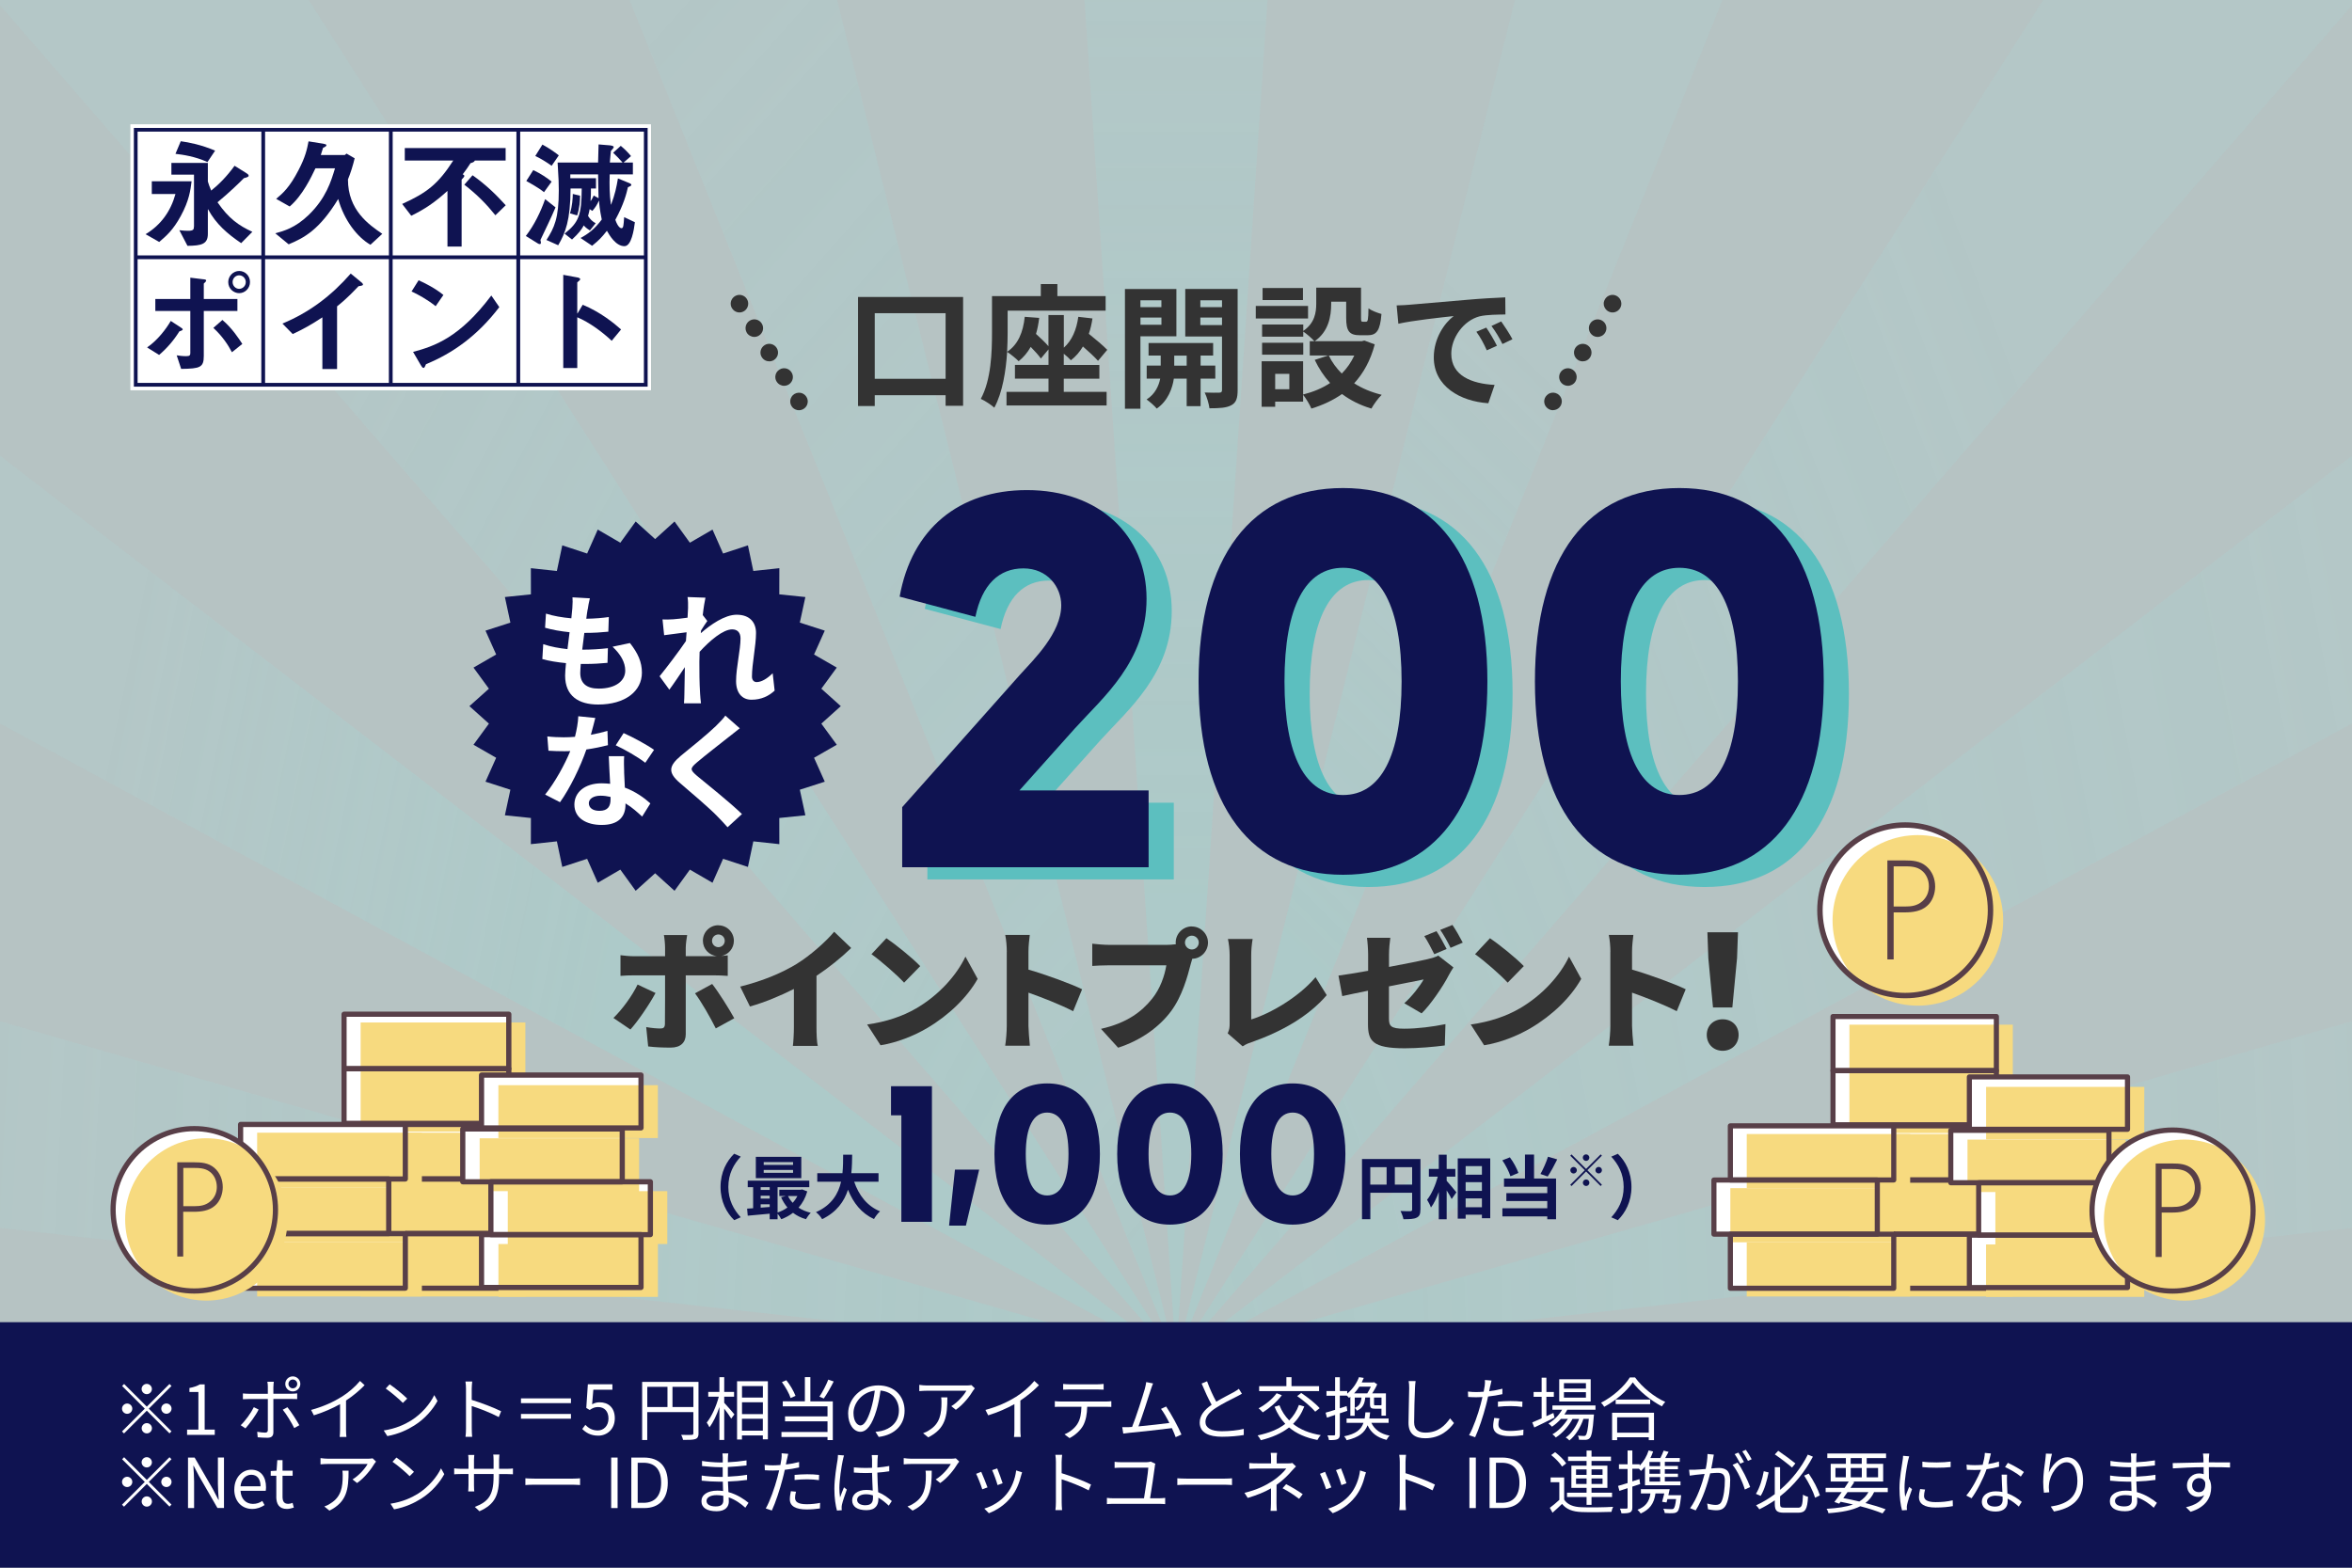 <?xml version="1.0" encoding="UTF-8"?><svg id="A" xmlns="http://www.w3.org/2000/svg" width="480" height="320" xmlns:xlink="http://www.w3.org/1999/xlink" viewBox="0 0 480 320"><rect x="0" y="0" width="480" height="320" fill="#808080" stroke="none"/><defs><style>.cls-1{fill:url(#_名称未設定グラデーション_41-4);}.cls-1,.cls-2,.cls-3,.cls-4,.cls-5,.cls-6,.cls-7,.cls-8,.cls-9,.cls-10{opacity:.53;}.cls-2{fill:url(#_名称未設定グラデーション_41);}.cls-3{fill:url(#_名称未設定グラデーション_41-7);}.cls-11{fill:#fff;}.cls-12{fill:#f7da7f;}.cls-4{fill:url(#_名称未設定グラデーション_41-5);}.cls-13{fill:#583f48;}.cls-14{fill:none;}.cls-15{opacity:.49;}.cls-5{fill:url(#_名称未設定グラデーション_45);}.cls-6{fill:url(#_名称未設定グラデーション_41-2);}.cls-16{fill:#333;}.cls-17{fill:#5cbfbf;}.cls-7{fill:url(#_名称未設定グラデーション_44);}.cls-8{fill:url(#_名称未設定グラデーション_41-3);}.cls-18{fill:#0f1351;}.cls-9{fill:url(#_名称未設定グラデーション_41-6);}.cls-10{fill:#e6feff;}.cls-19{clip-path:url(#clippath);}</style><clipPath id="clippath"><rect class="cls-14" x="0" width="480" height="320"/></clipPath><linearGradient id="_名称未設定グラデーション_41" x1="486.47" y1="226.15" x2="246.14" y2="235.03" gradientUnits="userSpaceOnUse"><stop offset="0" stop-color="#a4e0e0" stop-opacity=".53"/><stop offset="1" stop-color="#94ddd8"/></linearGradient><linearGradient id="_名称未設定グラデーション_44" x1="240" y1="-51.5" x2="240" y2="186.84" gradientUnits="userSpaceOnUse"><stop offset="0" stop-color="#a4e0e0" stop-opacity=".53"/><stop offset="1" stop-color="#94ddd8"/></linearGradient><linearGradient id="_名称未設定グラデーション_41-2" x1="116.64" y1="21.24" x2="334.67" y2="215" xlink:href="#_名称未設定グラデーション_41"/><linearGradient id="_名称未設定グラデーション_41-3" x1="59.16" y1="76.23" x2="245.41" y2="175.44" xlink:href="#_名称未設定グラデーション_41"/><linearGradient id="_名称未設定グラデーション_41-4" x1="21.5" y1="151.81" x2="130.21" y2="174.06" xlink:href="#_名称未設定グラデーション_41"/><linearGradient id="_名称未設定グラデーション_41-5" x1="-5.79" y1="225" x2="232.84" y2="237.45" xlink:href="#_名称未設定グラデーション_41"/><linearGradient id="_名称未設定グラデーション_41-6" x1="502.48" y1="144.29" x2="170.76" y2="208.04" xlink:href="#_名称未設定グラデーション_41"/><linearGradient id="_名称未設定グラデーション_41-7" x1="419.03" y1="89.03" x2="200.48" y2="172.15" xlink:href="#_名称未設定グラデーション_41"/><linearGradient id="_名称未設定グラデーション_45" x1="308.02" y1="67.86" x2="222.52" y2="154.25" gradientUnits="userSpaceOnUse"><stop offset="0" stop-color="#a4e0e0" stop-opacity=".53"/><stop offset="1" stop-color="#94ddd8"/></linearGradient></defs><rect class="cls-10" x="0" width="480" height="320"/><g class="cls-15"><g class="cls-19"><polygon class="cls-2" points="240 277.44 576.82 180.63 585.94 238.82 240 277.44"/><polygon class="cls-7" points="240 277.44 213.74 -112.55 266.26 -112.55 240 277.44"/><polygon class="cls-6" points="240 277.44 96.76 -78.92 146.12 -99.13 240 277.44"/><polygon class="cls-8" points="240 277.44 -2.94 -2.31 37.3 -40.3 240 277.44"/><polygon class="cls-1" points="240 277.44 -73.34 108.04 -47.08 56.86 240 277.44"/><polygon class="cls-4" points="240 277.44 -105.94 238.82 -96.82 180.63 240 277.44"/><polygon class="cls-9" points="240 277.44 527.08 56.86 553.34 108.04 240 277.44"/><polygon class="cls-3" points="240 277.44 442.7 -40.3 482.94 -2.31 240 277.44"/><polygon class="cls-5" points="240 277.44 333.88 -99.13 383.24 -78.92 240 277.44"/></g></g><path class="cls-18" d="M183.95,227.66h-2.11v-5.94h8.35v27.68h-6.24v-21.74Z"/><path class="cls-18" d="M194.89,238.75h4.94l-2.71,11.43h-3.43l1.2-11.43Z"/><path class="cls-18" d="M202.95,235.56c0-9.33,3.95-14.41,10.76-14.41s10.76,5.08,10.76,14.41-3.95,14.41-10.76,14.41-10.76-5.08-10.76-14.41ZM213.7,244.02c2.78,0,4.36-2.86,4.36-8.46s-1.58-8.46-4.36-8.46-4.36,2.86-4.36,8.46,1.58,8.46,4.36,8.46Z"/><path class="cls-18" d="M228,235.56c0-9.33,3.95-14.41,10.76-14.41s10.76,5.08,10.76,14.41-3.95,14.41-10.76,14.41-10.76-5.08-10.76-14.41ZM238.76,244.02c2.78,0,4.36-2.86,4.36-8.46s-1.58-8.46-4.36-8.46-4.36,2.86-4.36,8.46,1.58,8.46,4.36,8.46Z"/><path class="cls-18" d="M253.05,235.56c0-9.33,3.95-14.41,10.76-14.41s10.76,5.08,10.76,14.41-3.95,14.41-10.76,14.41-10.76-5.08-10.76-14.41ZM263.81,244.02c2.78,0,4.36-2.86,4.36-8.46s-1.58-8.46-4.36-8.46-4.36,2.86-4.36,8.46,1.58,8.46,4.36,8.46Z"/><path class="cls-18" d="M149.83,235.5l1.34.59c-1.41,1.53-2.53,3.48-2.53,6.19s1.12,4.66,2.53,6.19l-1.34.59c-1.53-1.5-2.78-3.76-2.78-6.78s1.26-5.28,2.78-6.78Z"/><path class="cls-18" d="M164.75,243.19c-.38,1.33-.99,2.43-1.78,3.32.71.47,1.55.82,2.49,1.05-.33.31-.76.92-.99,1.31-1-.3-1.88-.73-2.63-1.31-.72.55-1.53.99-2.4,1.31-.16-.33-.47-.79-.75-1.13v1.14h-1.61v-1.14c-1.62.16-3.24.3-4.48.41l-.13-1.44c.37-.03.79-.04,1.23-.08v-4.3h-1.1v-1.33h12.56v1.33h-6.47v5.17c.72-.24,1.41-.58,2.01-1.02-.51-.61-.95-1.31-1.29-2.09l.93-.25h-1.3v-1.29h4.39l.28-.06,1.03.4ZM163.53,240.48h-9.28v-4.34h9.28v4.34ZM155.24,242.33v.56h1.84v-.56h-1.84ZM155.24,244.66h1.84v-.59h-1.84v.59ZM155.24,246.51c.59-.04,1.21-.08,1.84-.14v-.55h-1.84v.69ZM161.85,237.21h-5.99v.58h5.99v-.58ZM161.85,238.81h-5.99v.59h5.99v-.59ZM160.82,244.14c.24.51.57.97.95,1.38.38-.41.71-.88.96-1.38h-1.91Z"/><path class="cls-18" d="M174.32,241.21c.93,2.75,2.64,4.97,5.28,6.05-.42.35-.98,1.1-1.24,1.58-2.56-1.2-4.2-3.26-5.3-5.99-.76,2.36-2.29,4.56-5.28,6.01-.27-.47-.76-1.07-1.26-1.43,3.24-1.44,4.58-3.79,5.13-6.22h-4.86v-1.74h5.14c.14-1.33.13-2.61.14-3.77h1.84c-.01,1.16-.03,2.46-.17,3.77h5.55v1.74h-4.97Z"/><path class="cls-18" d="M289.88,246.91c0,.92-.2,1.38-.79,1.65-.57.28-1.41.31-2.67.31-.08-.47-.37-1.24-.61-1.68.81.06,1.72.04,2.01.04.27-.01.37-.1.37-.34v-3.42h-8.53v5.4h-1.7v-12.29h11.93v10.33ZM279.65,241.81h3.33v-3.56h-3.33v3.56ZM288.19,241.81v-3.56h-3.53v3.56h3.53Z"/><path class="cls-18" d="M295.24,241.03c.49.54,1.7,1.99,1.98,2.35l-.96,1.37c-.21-.45-.62-1.12-1.02-1.75v5.88h-1.61v-5.58c-.45,1.24-.99,2.4-1.6,3.18-.16-.48-.52-1.16-.79-1.58.92-1.12,1.74-3.04,2.19-4.72h-1.82v-1.58h2.02v-2.9h1.61v2.9h1.77v1.58h-1.77v.86ZM304.13,236.45v12.22h-1.7v-.72h-3.32v.81h-1.61v-12.31h6.63ZM299.11,238.03v1.75h3.32v-1.75h-3.32ZM299.11,241.3v1.79h3.32v-1.79h-3.32ZM302.43,246.43v-1.81h-3.32v1.81h3.32Z"/><path class="cls-18" d="M308.25,240.1c-.27-.89-.96-2.26-1.65-3.25l1.54-.61c.73.97,1.43,2.27,1.74,3.18l-1.62.68ZM313.07,240.56h4.49v8.32h-1.79v-.58h-9.16v-1.67h9.16v-1.47h-8.35v-1.62h8.35v-1.3h-8.83v-1.68h4.28v-4.89h1.85v4.89ZM317.8,236.66c-.62,1.26-1.34,2.6-1.95,3.49l-1.47-.51c.55-.97,1.2-2.43,1.54-3.53l1.88.55Z"/><path class="cls-18" d="M326.66,235.63l.26.26-2.97,2.97,2.97,2.97-.26.26-2.97-2.97-2.97,2.98-.26-.26,2.97-2.97-2.97-2.97.26-.26,2.97,2.97,2.97-2.97ZM321.14,239.54c-.37,0-.67-.31-.67-.67s.31-.67.67-.67.67.31.67.67-.31.67-.67.67ZM323.02,236.3c0-.37.31-.67.67-.67s.67.31.67.67-.31.67-.67.67-.67-.31-.67-.67ZM324.37,241.42c0,.37-.31.67-.67.67s-.67-.31-.67-.67.31-.67.67-.67.67.31.67.67ZM326.26,238.19c.37,0,.67.31.67.67s-.31.67-.67.67-.67-.31-.67-.67.31-.67.67-.67Z"/><path class="cls-18" d="M330.17,249.07l-1.34-.59c1.41-1.53,2.53-3.48,2.53-6.19s-1.12-4.66-2.53-6.19l1.34-.59c1.53,1.5,2.78,3.76,2.78,6.78s-1.26,5.28-2.78,6.78Z"/><polygon class="cls-11" points="70.22 240.66 70.22 251.8 70.22 262.95 103.84 262.95 103.84 251.8 103.84 240.66 103.84 229.52 70.22 229.52 70.22 240.66"/><polygon class="cls-11" points="70.22 207.02 70.22 218.16 70.22 229.3 103.84 229.3 103.84 218.16 103.84 207.02 70.22 207.02"/><polygon class="cls-12" points="73.6 242.35 73.6 253.49 73.6 264.64 107.22 264.64 107.22 253.49 107.22 242.35 107.22 231.21 73.6 231.21 73.6 242.35"/><polygon class="cls-12" points="73.6 208.71 73.6 219.85 73.6 230.99 107.22 230.99 107.22 219.85 107.22 208.71 73.6 208.71"/><path class="cls-13" d="M103.84,263.47h-33.62c-.29,0-.53-.24-.53-.53v-11.14c0-.29.24-.53.53-.53h33.62c.29,0,.53.24.53.53v11.14c0,.29-.24.53-.53.53M70.74,262.42h32.56v-10.08h-32.56v10.08Z"/><path class="cls-13" d="M103.84,252.33h-33.62c-.29,0-.53-.24-.53-.53v-11.14c0-.29.24-.53.53-.53h33.62c.29,0,.53.24.53.53v11.14c0,.29-.24.53-.53.53M70.74,251.27h32.56v-10.09h-32.56v10.09Z"/><path class="cls-13" d="M103.84,241.19h-33.62c-.29,0-.53-.24-.53-.53v-11.14c0-.29.24-.53.53-.53h33.62c.29,0,.53.24.53.53v11.14c0,.29-.24.53-.53.53M70.74,240.13h32.56v-10.08h-32.56v10.08Z"/><path class="cls-13" d="M103.84,229.83h-33.62c-.29,0-.53-.24-.53-.53v-11.14c0-.29.24-.53.53-.53h33.62c.29,0,.53.24.53.53v11.14c0,.29-.24.53-.53.53M70.74,228.77h32.56v-10.09h-32.56v10.09Z"/><path class="cls-13" d="M103.84,218.69h-33.62c-.29,0-.53-.24-.53-.53v-11.14c0-.29.24-.53.53-.53h33.62c.29,0,.53.24.53.53v11.14c0,.29-.24.53-.53.53M70.74,217.63h32.56v-10.08h-32.56v10.08Z"/><rect class="cls-11" x="49.1" y="251.8" width="33.62" height="11.14"/><rect class="cls-11" x="45.72" y="240.66" width="33.62" height="11.14"/><rect class="cls-11" x="49.1" y="229.52" width="33.62" height="11.14"/><rect class="cls-12" x="52.48" y="253.49" width="33.62" height="11.14"/><rect class="cls-12" x="49.1" y="242.35" width="33.62" height="11.14"/><rect class="cls-12" x="52.48" y="231.21" width="33.62" height="11.14"/><path class="cls-13" d="M82.72,263.47h-33.62c-.29,0-.53-.24-.53-.53v-11.14c0-.29.24-.53.53-.53h33.62c.29,0,.53.24.53.53v11.14c0,.29-.24.53-.53.53M49.63,262.42h32.56v-10.08h-32.56v10.08Z"/><path class="cls-13" d="M79.34,252.33h-33.62c-.29,0-.53-.24-.53-.53v-11.14c0-.29.24-.53.53-.53h33.62c.29,0,.53.24.53.53v11.14c0,.29-.24.53-.53.53M46.24,251.27h32.56v-10.09h-32.56v10.09Z"/><path class="cls-13" d="M82.72,241.19h-33.62c-.29,0-.53-.24-.53-.53v-11.14c0-.29.24-.53.53-.53h33.62c.29,0,.53.24.53.53v11.14c0,.29-.24.53-.53.53M49.63,240.13h32.56v-10.08h-32.56v10.08Z"/><rect class="cls-11" x="98.27" y="252.02" width="32.55" height="10.79"/><rect class="cls-11" x="100.18" y="241.23" width="32.55" height="10.79"/><rect class="cls-11" x="94.45" y="230.44" width="32.55" height="10.79"/><rect class="cls-11" x="98.27" y="219.45" width="32.55" height="10.79"/><path class="cls-12" d="M130.43,243.14v-10.79h-32.54v10.79h5.74v10.79h-1.91v10.79h32.55v-10.79h1.91v-10.79h-5.74ZM134.26,221.51h-32.55v10.79h32.55v-10.79Z"/><path class="cls-13" d="M130.82,263.33h-32.55c-.29,0-.53-.24-.53-.53v-10.79c0-.29.24-.53.53-.53h32.55c.29,0,.53.24.53.53v10.79c0,.29-.24.53-.53.53M98.8,262.27h31.49v-9.73h-31.49v9.73Z"/><path class="cls-13" d="M132.73,252.54h-32.55c-.29,0-.53-.24-.53-.53v-10.79c0-.29.24-.53.53-.53h32.55c.29,0,.53.24.53.53v10.79c0,.29-.24.53-.53.53M100.71,251.49h31.49v-9.73h-31.49v9.73Z"/><path class="cls-13" d="M126.99,241.76h-32.55c-.29,0-.53-.24-.53-.53v-10.79c0-.29.24-.53.53-.53h32.55c.29,0,.53.24.53.53v10.79c0,.29-.24.53-.53.53M94.97,240.7h31.49v-9.73h-31.49v9.73Z"/><path class="cls-13" d="M130.82,230.76h-32.55c-.29,0-.53-.24-.53-.53v-10.79c0-.29.24-.53.53-.53h32.55c.29,0,.53.24.53.53v10.79c0,.29-.24.53-.53.53M98.8,229.71h31.49v-9.73h-31.49v9.73Z"/><path class="cls-11" d="M56.23,246.95c0,9.15-7.42,16.57-16.57,16.57s-16.57-7.42-16.57-16.57,7.42-16.57,16.57-16.57,16.57,7.42,16.57,16.57"/><path class="cls-12" d="M58.68,248.91c0,9.15-7.42,16.57-16.57,16.57s-16.57-7.42-16.57-16.57,7.42-16.57,16.57-16.57,16.57,7.42,16.57,16.57"/><path class="cls-13" d="M39.65,264.05c-9.43,0-17.1-7.67-17.1-17.1s7.67-17.1,17.1-17.1,17.1,7.67,17.1,17.1-7.67,17.1-17.1,17.1M39.65,230.91c-8.85,0-16.04,7.2-16.04,16.04s7.2,16.04,16.04,16.04,16.04-7.2,16.04-16.04-7.2-16.04-16.04-16.04"/><path class="cls-13" d="M37.41,256.49h-1.23v-19.24h3.39c1.51,0,2.96.1,4.16,1.12,1.17,1,1.73,2.45,1.73,3.95,0,1.38-.54,2.91-1.61,3.8-1.17,1.02-2.78,1.23-4.29,1.23h-2.17v9.13ZM39.63,246.21c1.25,0,2.37-.15,3.37-1.05.84-.77,1.25-1.76,1.25-2.88,0-1.2-.48-2.4-1.45-3.11-.97-.74-2.19-.77-3.37-.77h-2.02v7.81h2.22Z"/><rect class="cls-18" y="269.89" width="480" height="50.11"/><rect class="cls-11" x="26.61" y="25.37" width="106.25" height="54.29"/><path class="cls-18" d="M39.58,46.25c0,.6-.14.86-1.2.86-.43,0-1.03-.03-1.78-.12l1.66,3.19c2.91-.03,4.16-.36,4.16-2.45v-5h.05c1.6,2.98,3.94,5,6.75,6.9l2.28-2.31c-2.77-1.28-4.81-2.69-7.11-6.03,2.36-1.94,4.66-4.17,5.38-4.92.55-.14.98-.26.98-.5s-.33-.45-.53-.57l-2.35-1.46c-1.61,2.23-3.29,3.89-4.77,5.06-.34-.79-.51-1.27-.68-1.85v-3.8h-7.44v2.4h4.61v10.6Z"/><path class="cls-18" d="M43.9,30.75c-2.81-1.2-5.37-1.7-7.01-1.92l-1.08,2.57c1.49.17,4.01.53,6.53,1.68l1.56-2.33Z"/><path class="cls-18" d="M29.7,47.8l2.79,1.59c1.4-1.2,2.82-2.38,4.42-5.33,1.69-3.13,1.95-5.15,2.19-7.06h-8.12v2.6h4.83c-.95,3.45-2.91,6.29-6.1,8.21"/><path class="cls-18" d="M56.19,47.63l2.72,2.24c3.17-1.32,6.29-2.97,10.11-9.25,1.2,4.3,3.84,7.76,6.58,9.34l2.42-2.23c-2.74-1.88-7.01-4.81-7.01-11.1.56-1.36,1.03-2.9,1.37-4.32l-1.66-.96-.35.29h-4.9c.16-.5.3-.99.46-1.47.36-.14.69-.33.69-.53,0-.16-.26-.24-.65-.31l-3-.48c-.31,1.59-.62,3.15-2.05,5.88-1.82,3.53-3.22,4.74-4.56,5.86l2.76,1.56c2.62-2.23,4.4-6,5.26-7.8h3.99c-.81,2.69-1.84,6.1-5.38,9.53-2.74,2.64-5.08,3.27-6.79,3.74"/><path class="cls-18" d="M82.08,41.64l1.85,2.4c2.79-1.37,4.73-2.67,7.39-5.07v11.36h2.89v-13.67c.28-.31.55-.55.55-.74,0-.22-.22-.29-.34-.32.58-.76,1.23-1.68,1.61-2.3.49-.1.82-.31.87-.53h6.29v-2.55h-20.58v2.55h9.89c-3.04,4.71-5.26,6.53-10.42,8.86"/><path class="cls-18" d="M96.44,35.77l-1.68,1.93c2.69,2.09,4.52,3.98,6.34,6.24l2.11-2.04c-2.11-2.33-4.18-4.3-6.78-6.13"/><path class="cls-18" d="M114.04,38.89c0,5.65-.91,7.59-2.52,10.1l2.4,1.07c1.46-2.52,2.5-5.04,2.52-11.59h2.28c-.04,5.45-.59,6.91-3.5,9.22l1.52,1.2c1.44-1.33,1.94-2.04,2.4-2.88.19.24.48.55,1.25,1.03l1.18-1.47c-.72-.4-1.11-.79-1.56-1.49.19-.67.26-.98.33-1.39l.55.36c.65-.75.96-1.27,1.33-2.06h.04c.03.67.12,1.73.55,3.82-1.49,2-2.81,2.95-4.33,3.77l2.36,1.59c1.39-1.13,1.9-1.64,3.02-3.06.51.89,1.8,3.14,3.58,3.14,1.43,0,1.94-3.35,2.13-4.89l-2.19-1.04c-.03.48-.12,1.8-.24,2.04-.05.1-.14.22-.31.22-.24,0-.74-.27-1.25-1.71,1.75-3.22,2.26-5.31,2.57-6.65.38-.17.7-.29.7-.48s-.29-.33-.7-.48l-2.04-.84c-.29,1.78-.61,3.27-1.39,5.33h-.05c-.29-2.2-.3-3.91-.24-6.15h4.73v-2.42h-1.9l1.52-1.32c-.66-.8-1.3-1.42-2.09-2.09l-1.56,1.41c.6.58,1.35,1.32,1.93,2h-2.6c.05-.39.15-1.97.21-2.36.39-.41.58-.67.58-.82,0-.21-.5-.3-.79-.33l-2.3-.19c-.03,1.6-.05,2.38-.1,3.7h-8.26c.21,3.38.24,4.35.24,5.71M116.4,35.6h5.66c.03,1.83.03,2.45.1,4.86l-.99-.55c-.26.55-.38.77-.6,1.1l-.05-.05c.08-.84.08-1.4.08-2.49h1.03v-2.09h-5.24v-.78Z"/><path class="cls-18" d="M114.04,31.71c-.58-.45-1.59-1.24-3.34-2.2l-1.46,2.33c1.32.6,2.76,1.59,3.34,2l1.46-2.12Z"/><path class="cls-18" d="M110.15,49.83c.17,0,.24-.14.24-.27,0-.09-.05-.42-.1-.57.87-1.85,2.29-4.74,3.08-6.66l-2.12-1.68c-.89,2.54-2.23,5.33-3.94,7.52l2.47,1.53c.12.08.24.12.36.12"/><path class="cls-18" d="M112.58,37.07c-.96-.77-2.21-1.63-3.75-2.35l-1.42,2.22c.81.46,2.64,1.47,3.61,2.29l1.56-2.16Z"/><path class="cls-18" d="M118.39,39.95l-1.49-.36c-.02.91-.09,2.4-.58,3.96l1.46.43c.53-1.59.6-3.1.6-4.04"/><path class="cls-18" d="M27.32,26.11v52.81s104.85,0,104.85,0V26.11H27.32ZM106.16,26.87h25.25v25.26h-25.25v-25.26ZM80.14,26.87h25.25v25.26h-25.25v-25.26ZM54.1,26.87h25.27v25.26h-25.27v-25.26ZM28.08,26.87h25.26v25.26h-25.26v-25.26ZM53.33,78.16h-25.25v-25.26h25.25v25.26ZM79.36,78.16h-25.26v-25.26h25.26v25.26ZM105.38,78.16h-25.25v-25.26h25.25v25.26ZM131.41,78.16h-25.25v-25.26h25.25v25.26Z"/><path class="cls-18" d="M36.59,67.65c.34-.1.7-.24.7-.41,0-.14-.19-.26-.45-.43l-1.99-1.3c-.94,1.63-2.69,3.94-4.83,5.41l2.45,1.53c1.63-1.39,2.97-2.95,4.13-4.8"/><path class="cls-18" d="M38.85,71.93c0,.6-.12.77-.86.77-.79,0-1.47-.1-1.93-.17l.91,2.77c3.87-.05,4.62-.29,4.62-2.65v-9.17h6.86v-2.45h-6.86v-3.15c.23-.24.49-.42.49-.62s-.35-.24-.65-.26l-2.59-.32v4.35h-7.14v2.45h7.14v8.45Z"/><path class="cls-18" d="M48.81,59.84c1.2,0,2.21-1,2.21-2.27s-.98-2.26-2.21-2.26-2.23,1.06-2.23,2.26c0,1.39,1.13,2.27,2.23,2.27M48.81,56.2c.77,0,1.35.65,1.35,1.37,0,.86-.7,1.39-1.35,1.39-.74,0-1.34-.63-1.34-1.39s.6-1.37,1.34-1.37"/><path class="cls-18" d="M45.38,65.32l-1.84,1.61c1.83,1.68,3,3.45,3.79,4.97l2.12-1.7c-.56-.87-2.09-3.25-4.06-4.88"/><path class="cls-18" d="M65.79,64.76v10.57h3v-12.8c2.09-1.64,3.68-3.39,4.38-4.11.53-.07.91-.14.91-.33s-.25-.41-.41-.53l-2.09-1.72c-3.97,4.54-8.43,7.92-13.94,10.21l2.1,2.14c2.25-1.06,3.8-1.93,6.05-3.41"/><path class="cls-18" d="M90.49,60.21c-1.63-1.35-3.77-2.43-5.06-3l-1.44,2.29c1.2.53,3.21,1.63,4.92,3l1.58-2.29Z"/><path class="cls-18" d="M85.88,74.53c.15.24.32.57.55.57.22,0,.33-.36.51-.76,5.44-2.23,10.49-5.79,14.96-11.65l-1.63-2.37c-6.49,8.64-11.65,10.35-15.97,11.51l1.58,2.71Z"/><path class="cls-18" d="M117.81,64.76c2.52,1.07,5.02,2.93,7.03,4.8l1.91-2.31c-1.42-1.27-4.3-3.6-7.83-5.04l-1.06,1.77h-.05v-6.34c.29-.27.6-.46.6-.65,0-.22-.41-.34-.58-.36l-2.88-.53v19.02h2.86v-10.37Z"/><path class="cls-16" d="M128.66,210.15l-3.47-2.36c1.78-1.72,3.82-4.51,4.93-6.82l3.66,1.72c-1.27,2.39-3.71,5.91-5.12,7.45ZM146.61,188.88c1.75,0,3.16,1.41,3.16,3.16,0,1.54-1.09,2.81-2.55,3.1.48-.03.96-.08,1.3-.13v4.19c-.9-.08-2.07-.11-2.84-.11h-5.73v12.04c0,1.62-1.01,2.71-3.05,2.71-1.59,0-3.13-.05-4.62-.24l-.4-3.95c1.11.21,2.25.29,2.89.29s.9-.21.93-.9c.03-.74.03-8.75.03-9.95h-6.37c-.8,0-1.96.03-2.73.11v-4.22c.82.11,1.91.21,2.73.21h6.37v-1.78c0-.74-.13-2.04-.24-2.55h4.75c-.08.37-.29,1.86-.29,2.57v1.75h5.7c.21,0,.42,0,.66-.03-1.62-.13-2.86-1.49-2.86-3.13,0-1.75,1.41-3.16,3.16-3.16ZM149.85,207.85l-3.77,2.07c-1.19-2.39-3.02-5.54-4.24-7.16l3.5-1.91c1.33,1.7,3.45,5.07,4.51,7ZM146.61,193.34c.72,0,1.3-.58,1.3-1.3s-.58-1.3-1.3-1.3-1.3.58-1.3,1.3.58,1.3,1.3,1.3Z"/><path class="cls-16" d="M162.65,196.71c2.68-1.64,5.91-4.51,7.59-6.52l3.47,3.32c-1.99,1.94-4.56,4.01-7.08,5.68v10.45c0,1.27.05,3.1.27,3.85h-5.09c.11-.72.21-2.57.21-3.85v-7.77c-2.68,1.35-5.89,2.71-8.97,3.58l-1.99-4.06c4.83-1.22,8.62-2.86,11.59-4.67Z"/><path class="cls-16" d="M186.9,205.88c4.77-2.76,8.36-6.87,10.13-10.61l2.49,4.54c-2.12,3.77-5.89,7.45-10.32,10.05-2.71,1.59-6.15,2.97-9.5,3.5l-2.73-4.24c3.9-.53,7.32-1.72,9.92-3.24ZM187.8,197.21l-3.29,3.37c-1.41-1.54-4.75-4.46-6.66-5.81l3.05-3.26c1.83,1.25,5.3,4.01,6.9,5.7Z"/><path class="cls-16" d="M205.47,194.29c0-1.06-.11-2.44-.32-3.45h5.01c-.11,1.01-.27,2.17-.27,3.45v3.63c3.58,1.03,8.73,2.92,10.95,4.01l-1.83,4.48c-2.68-1.38-6.31-2.79-9.12-3.79v6.82c0,.72.16,2.81.29,4.01h-5.04c.19-1.14.32-2.92.32-4.01v-15.14Z"/><path class="cls-16" d="M243.24,189.12c1.8,0,3.29,1.49,3.29,3.29s-1.49,3.29-3.21,3.29c-.13.4-.24.8-.32,1.11-.64,2.49-1.72,6.52-4.01,9.6-2.39,3.21-6.13,5.94-10.8,7.45l-3.5-3.85c5.33-1.19,8.33-3.53,10.42-6.13,1.7-2.1,2.57-4.72,2.92-6.84h-11.67c-1.3,0-2.76.08-3.45.13v-4.54c.82.11,2.57.24,3.45.24h11.7c.45,0,1.19-.03,1.91-.13-.03-.11-.03-.21-.03-.35,0-1.8,1.49-3.29,3.29-3.29ZM243.24,193.81c.77,0,1.41-.64,1.41-1.41s-.64-1.41-1.41-1.41-1.41.64-1.41,1.41.64,1.41,1.41,1.41Z"/><path class="cls-16" d="M250.95,208.96v-13.95c0-1.17-.16-2.47-.35-3.34h5.04c-.19,1.22-.29,2.17-.29,3.34v13.08c3.9-1.19,9.68-4.54,13.13-8.62l2.28,3.66c-3.74,4.38-9.28,7.48-15.33,9.6-.4.13-1.09.35-1.83.85l-3.05-2.65c.37-.8.4-1.3.4-1.96Z"/><path class="cls-16" d="M279.21,202.22c-2.2.45-4.14.85-5.28,1.11l-.77-4.19c1.27-.16,3.53-.53,6.05-.98v-3.34c0-.95-.11-2.57-.24-3.4h4.77c-.13.82-.27,2.41-.27,3.4v2.55c3.45-.64,6.68-1.3,7.9-1.59.85-.21,1.57-.4,2.15-.72l3.1,2.41c-.27.42-.72,1.11-.98,1.64-1.14,2.23-3.74,6.05-5.52,7.74l-3.53-2.07c1.62-1.43,3.24-3.58,3.95-4.85-.95.19-3.87.77-7.08,1.41v6.52c0,1.56.35,2.12,3.1,2.12s5.81-.4,8.43-.93l-.13,4.35c-2.1.29-5.57.58-8.17.58-6.66,0-7.51-1.54-7.51-4.99v-6.79ZM295.23,193.71l-2.52,1.06c-.56-1.09-1.33-2.65-2.04-3.69l2.49-1.01c.66.98,1.59,2.71,2.07,3.63ZM298.52,192.41l-2.49,1.06c-.53-1.09-1.38-2.65-2.1-3.66l2.49-1.01c.69,1.01,1.64,2.71,2.1,3.61Z"/><path class="cls-16" d="M310.08,205.88c4.77-2.76,8.36-6.87,10.13-10.61l2.49,4.54c-2.12,3.77-5.89,7.45-10.32,10.05-2.71,1.59-6.15,2.97-9.5,3.5l-2.73-4.24c3.9-.53,7.32-1.72,9.92-3.24ZM310.98,197.21l-3.29,3.37c-1.41-1.54-4.75-4.46-6.66-5.81l3.05-3.26c1.83,1.25,5.3,4.01,6.9,5.7Z"/><path class="cls-16" d="M328.65,194.29c0-1.06-.11-2.44-.32-3.45h5.01c-.11,1.01-.27,2.17-.27,3.45v3.63c3.58,1.03,8.73,2.92,10.95,4.01l-1.83,4.48c-2.68-1.38-6.31-2.79-9.12-3.79v6.82c0,.72.16,2.81.29,4.01h-5.04c.19-1.14.32-2.92.32-4.01v-15.14Z"/><path class="cls-16" d="M348.32,211.24c0-1.88,1.37-3.18,3.25-3.18s3.25,1.31,3.25,3.18-1.37,3.25-3.25,3.25-3.25-1.37-3.25-3.25ZM348.64,195.58l-.19-5.28h6.24l-.19,5.28-.96,10.06h-3.95l-.95-10.06Z"/><path class="cls-16" d="M196.55,60.62v22.21h-3.57v-2.16h-14.46v2.21h-3.41v-22.26h21.44ZM192.98,77.32v-13.39h-14.46v13.39h14.46Z"/><path class="cls-16" d="M217.11,79.99h8.73v2.78h-20.43v-2.78h8.57v-2.7h-6.85v-2.81h6.85v-3.16l-1.56,1.86c-.44-.65-1.25-1.53-2.07-2.37-.65,1.15-1.47,2.13-2.46,2.92-.49-.52-1.69-1.47-2.35-1.91-.25,3.87-.93,8.29-2.62,11.4-.57-.55-1.99-1.47-2.76-1.8,2.13-3.9,2.29-9.6,2.29-13.59v-7.39h9.96v-2.46h3.38v2.46h9.85v2.97h-20v4.45c0,1.17-.03,2.51-.11,3.96,2.24-1.5,3.27-3.98,3.6-7.15l2.95.22c-.14,1.17-.35,2.29-.65,3.27.93.85,1.91,1.77,2.54,2.51v-6.36h3.14v6.66c1.66-1.47,2.59-3.66,2.95-6.3l2.89.33c-.16,1.12-.41,2.18-.74,3.14,1.39,1.12,2.92,2.4,3.76,3.27l-1.88,2.24c-.71-.79-1.88-1.88-3.08-2.92-.65,1.09-1.47,2.05-2.46,2.81-.3-.35-.87-.87-1.45-1.34v2.29h7.26v2.81h-7.26v2.7h0Z"/><path class="cls-16" d="M232.74,68.64v14.79h-3.16v-24.44h10.5v9.66h-7.34ZM232.74,61.3v1.39h4.28v-1.39h-4.28ZM237.03,66.29v-1.47h-4.28v1.47h4.28ZM245.02,77.29v5.62h-2.84v-5.62h-2.62c-.27,1.88-1.17,4.53-3.49,6.11-.46-.57-1.45-1.42-2.07-1.86,1.75-1.09,2.51-2.86,2.78-4.26h-2.76v-2.65h2.86v-2.05h-2.48v-2.56h13.18v2.56h-2.56v2.05h3v2.65h-3ZM242.18,74.64v-2.05h-2.54v2.05h2.54ZM252.58,79.63c0,1.66-.3,2.56-1.28,3.08-.98.55-2.4.63-4.47.63-.11-.9-.55-2.37-.98-3.22,1.23.05,2.56.05,2.97.03.44,0,.57-.16.57-.55v-10.91h-7.5v-9.71h10.69v20.65ZM244.97,61.3v1.39h4.42v-1.39h-4.42ZM249.39,66.35v-1.53h-4.42v1.53h4.42Z"/><path class="cls-16" d="M266.95,65.01h-10.67v-2.56h10.67v2.56ZM280.56,70.3c-.87,3.3-2.32,5.89-4.2,7.94,1.61,1.04,3.52,1.83,5.62,2.35-.71.68-1.64,1.96-2.1,2.81-2.29-.68-4.28-1.69-6-2.97-1.83,1.28-3.93,2.26-6.25,2.97-.33-.79-1.09-2.07-1.69-2.81v1.39h-5.7v1.06h-2.76v-9.3h8.46v6.79c2.05-.52,3.9-1.28,5.51-2.35-1.25-1.36-2.29-2.95-3.14-4.72l2.78-.9h-3.79v-2.92h.93c-.46-.55-1.61-1.53-2.26-1.96v1.04h-8.4v-2.48h8.4v1.31c2.35-1.61,2.65-3.76,2.65-5.59v-3.25h9.14v6.11c0,.76.05.85.35.85h.68c.35,0,.46-.35.49-2.73.6.46,1.85.93,2.65,1.15-.27,3.38-.98,4.34-2.81,4.34h-1.58c-2.18,0-2.81-.85-2.81-3.55v-3.3h-3.06v.46c0,2.56-.55,5.67-3.38,7.61h9.6l.55-.14,2.13.79h0ZM265.97,72.4h-8.4v-2.43h8.4v2.43ZM265.91,61.25h-8.24v-2.46h8.24v2.46ZM263.13,76.31h-2.89v3.14h2.89v-3.14ZM271.18,72.57c.65,1.36,1.56,2.59,2.65,3.68,1.06-1.06,1.91-2.29,2.56-3.68h-5.21Z"/><path class="cls-16" d="M287.69,62.2c2.29-.19,6.79-.6,11.79-1.01,2.81-.25,5.78-.41,7.72-.49l.03,3.49c-1.47.03-3.82.03-5.27.38-3.3.87-5.78,4.39-5.78,7.64,0,4.5,4.2,6.11,8.84,6.36l-1.28,3.74c-5.73-.38-11.13-3.44-11.13-9.36,0-3.93,2.21-7.04,4.06-8.43-2.56.27-8.13.87-11.29,1.56l-.35-3.74c1.09-.03,2.15-.08,2.67-.14ZM305.5,70.58l-2.07.93c-.68-1.5-1.25-2.56-2.13-3.79l2.02-.85c.68.98,1.66,2.65,2.18,3.71ZM308.67,69.24l-2.05.98c-.74-1.47-1.36-2.48-2.24-3.68l1.99-.93c.68.95,1.72,2.56,2.29,3.63Z"/><path class="cls-16" d="M316.94,83.74c-.11,0-.23-.01-.35-.04-.11-.02-.23-.06-.33-.1-.11-.05-.21-.1-.31-.17-.1-.07-.19-.14-.27-.22-.08-.08-.16-.18-.23-.27-.07-.1-.12-.2-.17-.31-.04-.11-.08-.23-.1-.34s-.04-.23-.04-.35.01-.23.04-.35c.02-.11.06-.23.1-.33.05-.11.1-.21.17-.31.06-.09.14-.19.23-.27.08-.08.17-.16.27-.23.09-.07.2-.12.31-.17.11-.04.22-.08.33-.1.58-.12,1.2.07,1.62.49.08.08.15.17.22.27.07.1.12.2.17.31.05.11.08.22.1.33.02.12.04.23.04.35s-.01.24-.04.35-.05.23-.1.34c-.04.11-.1.21-.17.31-.07.09-.14.19-.22.27-.33.33-.79.52-1.27.52Z"/><path class="cls-16" d="M319.05,78.49c-.84-.52-1.11-1.62-.6-2.46h0c.52-.85,1.62-1.12,2.46-.6h0c.85.51,1.11,1.61.6,2.46h0c-.34.55-.93.86-1.53.86h0c-.31,0-.64-.09-.93-.26h0ZM322.08,73.5c-.84-.51-1.11-1.61-.6-2.46h0c.52-.84,1.62-1.11,2.46-.6h0c.85.52,1.11,1.62.6,2.46h0c-.34.56-.92.86-1.53.86h0c-.31,0-.64-.08-.93-.26h0ZM325.12,68.51c-.84-.52-1.11-1.62-.6-2.46h0c.52-.85,1.62-1.11,2.46-.6h0c.85.52,1.11,1.61.6,2.46h0c-.34.55-.92.86-1.53.86h0c-.31,0-.64-.08-.93-.26Z"/><path class="cls-16" d="M329.09,63.78c-.12,0-.24-.01-.35-.03-.12-.02-.23-.06-.34-.11-.11-.04-.21-.1-.31-.16-.09-.07-.19-.14-.27-.23-.08-.08-.15-.17-.22-.27-.06-.09-.12-.2-.17-.31-.05-.11-.08-.22-.11-.33-.02-.12-.03-.24-.03-.35,0-.12,0-.24.03-.35.02-.12.06-.23.11-.34.04-.11.1-.21.17-.31.07-.1.14-.19.22-.27.08-.08.18-.16.27-.23.09-.06.2-.12.31-.16.11-.05.22-.08.34-.11.23-.04.47-.04.7,0,.11.02.23.06.33.11.11.04.21.1.31.16.1.07.19.14.27.23.08.08.16.17.23.27.06.09.12.2.17.31.04.11.08.22.1.34.02.11.04.23.04.35,0,.47-.19.93-.53,1.26-.08.08-.17.16-.27.23-.09.06-.2.12-.31.16-.11.05-.22.08-.33.11-.12.02-.24.03-.35.03Z"/><path class="cls-16" d="M163.06,83.74c-.47,0-.94-.19-1.27-.52-.33-.34-.52-.8-.52-1.27s.19-.93.52-1.27c.42-.42,1.03-.6,1.62-.49.11.02.23.06.33.1.11.05.21.1.31.17.1.07.19.14.27.22.33.34.53.79.53,1.27,0,.12-.01.23-.04.35-.02.11-.06.23-.1.34-.05.11-.1.21-.17.31-.07.09-.14.19-.23.27-.33.33-.79.52-1.26.52Z"/><path class="cls-16" d="M158.49,77.89c-.52-.85-.25-1.95.6-2.46h0c.84-.52,1.95-.25,2.46.6h0c.52.84.25,1.94-.59,2.46h0c-.29.17-.62.26-.93.26h0c-.61,0-1.2-.31-1.53-.86h0ZM155.46,72.9c-.52-.84-.25-1.94.6-2.46h0c.84-.52,1.95-.24,2.46.6h0c.52.85.25,1.95-.6,2.46h0c-.29.18-.61.26-.92.26h0c-.6,0-1.2-.3-1.53-.86h0ZM152.41,67.91c-.51-.85-.24-1.95.6-2.46h0c.85-.52,1.95-.25,2.46.6h0c.52.84.25,1.94-.6,2.46h0c-.29.18-.61.26-.93.26h0c-.6,0-1.2-.31-1.54-.86Z"/><path class="cls-16" d="M150.91,63.78c-.11,0-.23-.01-.35-.03-.11-.02-.23-.06-.33-.11-.11-.04-.21-.1-.31-.16-.1-.07-.19-.14-.27-.23-.34-.33-.53-.79-.53-1.27s.19-.93.53-1.26c.08-.08.17-.16.27-.23.09-.06.2-.12.31-.16.11-.05.22-.08.33-.11.23-.04.47-.04.7,0,.12.02.23.06.34.11.11.04.21.1.31.16.1.07.19.14.27.23.33.33.52.79.52,1.26s-.19.94-.52,1.27c-.08.08-.17.16-.27.23-.09.06-.2.12-.31.16-.11.05-.22.08-.34.11-.11.02-.23.03-.35.03Z"/><path class="cls-17" d="M213.17,163.85h26.38v15.66h-50.29v-12.26l24.01-27c2.89-3.19,8.45-8.55,8.45-14.22,0-3.71-2.78-7.52-7.73-7.52s-8.45,3.3-9.79,9.89l-15.46-4.12c2.47-13.81,12.06-21.75,25.97-21.75,14.84,0,24.42,9.28,24.42,22.16s-8.86,20.1-14.63,26.49l-11.34,12.68Z"/><path class="cls-17" d="M249.75,141.59c0-25.56,10.82-39.47,29.47-39.47s29.47,13.91,29.47,39.47-10.82,39.47-29.47,39.47-29.47-13.91-29.47-39.47ZM279.23,164.78c7.63,0,11.95-7.83,11.95-23.19s-4.33-23.19-11.95-23.19-11.95,7.83-11.95,23.19,4.33,23.19,11.95,23.19Z"/><path class="cls-17" d="M318.39,141.59c0-25.56,10.82-39.47,29.47-39.47s29.47,13.91,29.47,39.47-10.82,39.47-29.47,39.47-29.47-13.91-29.47-39.47ZM347.87,164.78c7.63,0,11.95-7.83,11.95-23.19s-4.33-23.19-11.95-23.19-11.95,7.83-11.95,23.19,4.33,23.19,11.95,23.19Z"/><polygon class="cls-18" points="133.7 110.04 137.66 106.45 140.79 110.78 145.41 108.1 147.57 112.99 152.64 111.32 153.74 116.55 159.05 115.98 159.04 121.32 164.36 121.87 163.23 127.09 168.32 128.73 166.13 133.6 170.77 136.27 167.62 140.58 171.59 144.14 167.62 147.71 170.77 152.02 166.13 154.68 168.32 159.56 163.23 161.2 164.36 166.42 159.04 166.97 159.05 172.31 153.74 171.74 152.64 176.96 147.57 175.3 145.41 180.19 140.79 177.51 137.66 181.83 133.7 178.25 129.73 181.83 126.6 177.51 121.99 180.19 119.82 175.3 114.75 176.96 113.65 171.74 108.34 172.31 108.35 166.97 103.04 166.42 104.16 161.2 99.08 159.56 101.26 154.68 96.63 152.02 99.78 147.71 95.8 144.14 99.78 140.58 96.63 136.27 101.26 133.6 99.08 128.73 104.16 127.09 103.04 121.87 108.35 121.32 108.34 115.98 113.65 116.55 114.75 111.32 119.82 112.99 121.99 108.1 126.6 110.78 129.73 106.45 133.7 110.04"/><path class="cls-11" d="M119.93,124.36c-.08.43-.18,1.11-.28,1.94,1.81-.03,3.42-.18,4.6-.35l-.1,2.99c-1.51.15-2.89.25-4.9.25-.15,1.11-.3,2.29-.43,3.42h.18c1.56,0,3.42-.1,5.06-.3l-.08,2.99c-1.41.13-2.87.23-4.45.23h-1.01c-.05.75-.1,1.38-.1,1.84,0,2.09,1.28,3.19,3.75,3.19,3.52,0,5.43-1.61,5.43-3.67,0-1.71-.93-3.32-2.59-4.88l3.55-.75c1.66,2.11,2.44,3.9,2.44,6.04,0,3.8-3.42,6.51-8.93,6.51-3.95,0-6.74-1.71-6.74-5.91,0-.6.08-1.51.18-2.54-1.84-.18-3.5-.45-4.83-.83l.18-3.04c1.64.55,3.32.83,4.95,1.01.15-1.13.3-2.31.43-3.45-1.74-.18-3.52-.48-5-.91l.18-2.89c1.46.48,3.35.8,5.18.96.08-.78.15-1.46.2-2.04.08-1.18.08-1.69.03-2.24l3.55.2c-.23.91-.33,1.58-.43,2.24Z"/><path class="cls-11" d="M140.3,121.87l3.67.13c-.15.7-.38,1.99-.55,3.55l.93,1.21c-.35.45-.86,1.28-1.28,1.94-.03.18-.03.35-.05.55,1.99-1.74,4.88-3.77,7.32-3.77,2.72,0,3.95,1.61,3.95,3.72,0,2.62-.83,6.31-.83,8.9,0,.65.33,1.13.96,1.13.93,0,2.11-.65,3.27-1.81l.4,3.55c-1.16,1.08-2.69,1.86-4.73,1.86-1.89,0-3.14-1.36-3.14-3.8,0-2.72.91-6.41.91-8.7,0-1.23-.65-1.86-1.71-1.86-1.86,0-4.58,2.31-6.64,4.58-.03.7-.05,1.38-.05,2.04,0,2.06,0,4.18.15,6.54.03.45.1,1.36.18,1.94h-3.47c.05-.58.08-1.46.08-1.86.05-1.96.08-3.42.1-5.53-1.06,1.58-2.29,3.42-3.17,4.6l-1.99-2.74c1.43-1.76,3.95-5.08,5.38-7.19.05-.58.1-1.18.13-1.79-1.23.15-3.17.4-4.58.6l-.33-3.22c.73.03,1.31.03,2.19-.03.73-.05,1.84-.18,2.92-.33.05-.96.1-1.66.1-1.94,0-.73.03-1.48-.1-2.26Z"/><path class="cls-11" d="M120.57,149.99c1.23-.23,2.41-.5,3.4-.8l.1,2.92c-1.16.3-2.72.63-4.4.88-1.21,3.52-3.35,7.92-5.38,10.76l-3.04-1.56c1.99-2.46,4.02-6.16,5.13-8.88-.45.03-.88.03-1.31.03-1.03,0-2.06-.03-3.14-.1l-.23-2.92c1.08.13,2.41.18,3.35.18.75,0,1.51-.03,2.29-.1.35-1.38.63-2.89.68-4.2l3.47.35c-.2.8-.53,2.09-.91,3.45ZM127.37,157.58c.03.73.1,1.94.15,3.19,2.16.8,3.92,2.06,5.21,3.22l-1.68,2.69c-.88-.8-2.01-1.86-3.4-2.69v.25c0,2.34-1.28,4.15-4.85,4.15-3.12,0-5.58-1.38-5.58-4.15,0-2.46,2.06-4.35,5.56-4.35.6,0,1.16.05,1.74.1-.1-1.86-.23-4.1-.28-5.63h3.14c-.08,1.06-.03,2.11,0,3.22ZM122.34,165.51c1.74,0,2.26-.96,2.26-2.34v-.5c-.65-.15-1.33-.25-2.04-.25-1.46,0-2.39.65-2.39,1.53,0,.93.78,1.56,2.16,1.56ZM125.66,152.13l1.61-2.49c1.81.78,4.93,2.49,6.21,3.42l-1.79,2.64c-1.46-1.16-4.33-2.79-6.04-3.57Z"/><path class="cls-11" d="M148.78,150.39c-1.64,1.31-4.96,3.87-6.64,5.31-1.33,1.16-1.31,1.43.05,2.62,1.89,1.58,6.67,5.36,9.23,7.85l-2.94,2.69c-.7-.78-1.43-1.58-2.19-2.34-1.53-1.58-5.23-4.73-7.52-6.69-2.51-2.14-2.31-3.47.2-5.58,1.99-1.61,5.43-4.4,7.12-6.04.73-.73,1.53-1.53,1.94-2.14l2.94,2.59c-.78.6-1.61,1.26-2.19,1.74Z"/><path class="cls-18" d="M208.03,161.35h26.38v15.67h-50.29v-12.26l24.01-27c2.89-3.19,8.45-8.55,8.45-14.22,0-3.71-2.78-7.52-7.73-7.52s-8.45,3.3-9.79,9.89l-15.46-4.12c2.47-13.81,12.06-21.75,25.97-21.75,14.84,0,24.42,9.28,24.42,22.16s-8.86,20.1-14.63,26.49l-11.34,12.68Z"/><path class="cls-18" d="M244.61,139.09c0-25.56,10.82-39.47,29.47-39.47s29.47,13.91,29.47,39.47-10.82,39.47-29.47,39.47-29.47-13.91-29.47-39.47ZM274.09,162.28c7.63,0,11.95-7.83,11.95-23.19s-4.33-23.19-11.95-23.19-11.95,7.83-11.95,23.19,4.33,23.19,11.95,23.19Z"/><path class="cls-18" d="M313.25,139.09c0-25.56,10.82-39.47,29.47-39.47s29.47,13.91,29.47,39.47-10.82,39.47-29.47,39.47-29.47-13.91-29.47-39.47ZM342.73,162.28c7.63,0,11.95-7.83,11.95-23.19s-4.33-23.19-11.95-23.19-11.95,7.83-11.95,23.19,4.33,23.19,11.95,23.19Z"/><polygon class="cls-11" points="374.08 240.86 374.08 251.91 374.08 262.97 407.43 262.97 407.43 251.91 407.43 240.86 407.43 229.8 374.08 229.8 374.08 240.86"/><polygon class="cls-11" points="374.08 207.48 374.08 218.54 374.08 229.59 407.43 229.59 407.43 218.54 407.43 207.48 374.08 207.48"/><polygon class="cls-12" points="377.43 242.53 377.43 253.59 377.43 264.64 410.78 264.64 410.78 253.59 410.78 242.53 410.78 231.48 377.43 231.48 377.43 242.53"/><polygon class="cls-12" points="377.43 209.16 377.43 220.22 377.43 231.27 410.78 231.27 410.78 220.22 410.78 209.16 377.43 209.16"/><path class="cls-13" d="M407.43,263.49h-33.35c-.29,0-.52-.23-.52-.52v-11.05c0-.29.23-.52.52-.52h33.35c.29,0,.52.23.52.52v11.05c0,.29-.24.52-.52.52M374.6,262.44h32.3v-10h-32.3v10Z"/><path class="cls-13" d="M407.43,252.44h-33.35c-.29,0-.52-.23-.52-.52v-11.05c0-.29.23-.52.52-.52h33.35c.29,0,.52.24.52.52v11.05c0,.29-.24.52-.52.52M374.6,251.39h32.3v-10h-32.3v10Z"/><path class="cls-13" d="M407.43,241.38h-33.35c-.29,0-.52-.23-.52-.52v-11.05c0-.29.23-.52.52-.52h33.35c.29,0,.52.23.52.52v11.05c0,.29-.24.52-.52.52M374.6,240.33h32.3v-10h-32.3v10Z"/><path class="cls-13" d="M407.43,230.12h-33.35c-.29,0-.52-.24-.52-.52v-11.05c0-.29.23-.52.52-.52h33.35c.29,0,.52.24.52.52v11.05c0,.29-.24.52-.52.52M374.6,229.07h32.3v-10h-32.3v10Z"/><path class="cls-13" d="M407.43,219.06h-33.35c-.29,0-.52-.23-.52-.52v-11.05c0-.29.23-.52.52-.52h33.35c.29,0,.52.23.52.52v11.05c0,.29-.24.52-.52.52M374.6,218.01h32.3v-10h-32.3v10Z"/><rect class="cls-11" x="353.13" y="251.91" width="33.35" height="11.05"/><rect class="cls-11" x="349.78" y="240.86" width="33.35" height="11.05"/><rect class="cls-11" x="353.13" y="229.8" width="33.35" height="11.05"/><rect class="cls-12" x="356.48" y="253.59" width="33.35" height="11.05"/><rect class="cls-12" x="353.13" y="242.53" width="33.35" height="11.05"/><rect class="cls-12" x="356.48" y="231.48" width="33.35" height="11.05"/><path class="cls-13" d="M386.48,263.49h-33.35c-.29,0-.52-.23-.52-.52v-11.05c0-.29.23-.52.52-.52h33.35c.29,0,.52.23.52.52v11.05c0,.29-.23.52-.52.52M353.66,262.44h32.3v-10h-32.3v10Z"/><path class="cls-13" d="M383.13,252.44h-33.35c-.29,0-.52-.23-.52-.52v-11.05c0-.29.23-.52.52-.52h33.35c.29,0,.52.24.52.52v11.05c0,.29-.23.52-.52.52M350.3,251.39h32.3v-10h-32.3v10Z"/><path class="cls-13" d="M386.48,241.38h-33.35c-.29,0-.52-.23-.52-.52v-11.05c0-.29.23-.52.52-.52h33.35c.29,0,.52.23.52.52v11.05c0,.29-.23.52-.52.52M353.66,240.33h32.3v-10h-32.3v10Z"/><rect class="cls-11" x="401.91" y="252.12" width="32.28" height="10.7"/><rect class="cls-11" x="403.8" y="241.42" width="32.28" height="10.7"/><rect class="cls-11" x="398.11" y="230.72" width="32.28" height="10.7"/><rect class="cls-11" x="401.91" y="219.82" width="32.28" height="10.7"/><path class="cls-12" d="M433.81,243.32v-10.7h-32.28v10.7h5.69v10.7h-1.9v10.7h32.28v-10.7h1.9v-10.7h-5.69ZM437.61,221.86h-32.28v10.7h32.28v-10.7Z"/><path class="cls-13" d="M434.19,263.35h-32.28c-.29,0-.52-.24-.52-.52v-10.7c0-.29.23-.52.52-.52h32.28c.29,0,.52.23.52.52v10.7c0,.29-.24.52-.52.52M402.43,262.3h31.23v-9.65h-31.23v9.65Z"/><path class="cls-13" d="M436.09,252.65h-32.28c-.29,0-.52-.23-.52-.52v-10.7c0-.29.24-.52.52-.52h32.28c.29,0,.52.23.52.52v10.7c0,.29-.23.52-.52.52M404.33,251.6h31.23v-9.65h-31.23v9.65Z"/><path class="cls-13" d="M430.4,241.95h-32.28c-.29,0-.52-.24-.52-.52v-10.7c0-.29.23-.52.52-.52h32.28c.29,0,.52.23.52.52v10.7c0,.29-.23.52-.52.52M398.64,240.9h31.23v-9.65h-31.23v9.65Z"/><path class="cls-13" d="M434.19,231.04h-32.28c-.29,0-.52-.23-.52-.52v-10.7c0-.29.23-.52.52-.52h32.28c.29,0,.52.23.52.52v10.7c0,.29-.24.52-.52.52M402.43,229.99h31.23v-9.65h-31.23v9.65Z"/><path class="cls-11" d="M459.82,247.1c0,9.08-7.36,16.44-16.44,16.44s-16.44-7.36-16.44-16.44,7.36-16.44,16.44-16.44,16.44,7.36,16.44,16.44"/><path class="cls-12" d="M462.25,249.05c0,9.08-7.36,16.44-16.44,16.44s-16.44-7.36-16.44-16.44,7.36-16.44,16.44-16.44,16.44,7.36,16.44,16.44"/><path class="cls-13" d="M443.38,264.06c-9.35,0-16.96-7.61-16.96-16.96s7.61-16.96,16.96-16.96,16.96,7.61,16.96,16.96-7.61,16.96-16.96,16.96M443.38,231.19c-8.78,0-15.91,7.14-15.91,15.91s7.14,15.91,15.91,15.91,15.91-7.14,15.91-15.91-7.14-15.91-15.91-15.91"/><path class="cls-13" d="M441.15,256.57h-1.22v-19.08h3.37c1.49,0,2.94.1,4.13,1.11,1.16.99,1.72,2.43,1.72,3.92,0,1.37-.53,2.89-1.59,3.77-1.16,1.01-2.76,1.22-4.25,1.22h-2.15v9.06ZM443.35,246.37c1.24,0,2.35-.15,3.34-1.04.84-.76,1.24-1.75,1.24-2.86,0-1.19-.48-2.38-1.44-3.09-.96-.73-2.18-.76-3.34-.76h-2v7.75h2.2Z"/><path class="cls-11" d="M406.23,185.81c0,9.61-7.79,17.41-17.41,17.41s-17.41-7.79-17.41-17.41,7.79-17.41,17.41-17.41,17.41,7.79,17.41,17.41"/><path class="cls-12" d="M408.81,187.87c0,9.61-7.79,17.41-17.41,17.41s-17.41-7.79-17.41-17.41,7.79-17.41,17.41-17.41,17.41,7.79,17.41,17.41"/><path class="cls-13" d="M388.82,203.77c-9.9,0-17.96-8.06-17.96-17.96s8.06-17.96,17.96-17.96,17.96,8.06,17.96,17.96-8.06,17.96-17.96,17.96M388.82,168.96c-9.29,0-16.85,7.56-16.85,16.85s7.56,16.85,16.85,16.85,16.85-7.56,16.85-16.85-7.56-16.85-16.85-16.85"/><path class="cls-13" d="M386.47,195.84h-1.29v-20.21h3.56c1.58,0,3.11.11,4.37,1.18,1.23,1.05,1.82,2.57,1.82,4.15,0,1.45-.56,3.06-1.69,3.99-1.23,1.07-2.92,1.29-4.5,1.29h-2.28v9.59ZM388.8,185.04c1.31,0,2.49-.16,3.54-1.1.88-.8,1.31-1.85,1.31-3.03,0-1.26-.51-2.52-1.53-3.27-1.02-.78-2.3-.8-3.54-.8h-2.12v8.2h2.33Z"/><path class="cls-11" d="M34.59,282.5l.41.41-4.63,4.63,4.63,4.63-.41.41-4.63-4.63-4.65,4.65-.41-.41,4.65-4.65-4.63-4.63.41-.41,4.63,4.63,4.63-4.63ZM25.95,288.59c-.58,0-1.05-.48-1.05-1.05s.48-1.05,1.05-1.05,1.05.48,1.05,1.05-.48,1.05-1.05,1.05ZM28.9,283.53c0-.58.48-1.05,1.05-1.05s1.05.48,1.05,1.05-.48,1.05-1.05,1.05-1.05-.48-1.05-1.05ZM31.01,291.54c0,.58-.48,1.05-1.05,1.05s-1.05-.48-1.05-1.05.48-1.05,1.05-1.05,1.05.48,1.05,1.05ZM33.96,286.48c.58,0,1.05.48,1.05,1.05s-.48,1.05-1.05,1.05-1.05-.48-1.05-1.05.48-1.05,1.05-1.05Z"/><path class="cls-11" d="M38.2,291.81h2.29v-7.68h-1.83v-.81c.91-.17,1.57-.41,2.13-.74h.98v9.24h2.06v1.07h-5.65v-1.07Z"/><path class="cls-11" d="M50.09,291.57l-.97-.65c.93-.87,2.13-2.54,2.68-3.68l.98.48c-.59,1.21-1.91,2.99-2.7,3.85ZM55.79,283.06v1.43h3.71c.34,0,.8-.03,1.15-.07v1.17c-.38-.03-.8-.03-1.14-.03h-3.72v6.8c0,.74-.37,1.12-1.21,1.12-.59,0-1.43-.04-1.99-.1l-.1-1.12c.6.11,1.25.17,1.62.17s.55-.17.55-.53v-6.33h-3.9c-.42,0-.81.01-1.19.04v-1.18c.39.04.74.07,1.19.07h3.9v-1.45c0-.31-.04-.79-.1-1h1.32c-.04.2-.08.7-.08,1.01ZM61.09,290.92l-1.04.58c-.55-1.1-1.6-2.85-2.35-3.74l.96-.51c.74.9,1.87,2.65,2.43,3.67ZM59.75,280.95c.86,0,1.54.7,1.54,1.54s-.69,1.53-1.54,1.53-1.53-.67-1.53-1.53.69-1.54,1.53-1.54ZM59.75,283.39c.51,0,.91-.39.91-.9s-.41-.9-.91-.9-.88.41-.88.9.39.9.88.9Z"/><path class="cls-11" d="M69.64,285.18c1.46-.91,2.87-2.13,3.83-3.3l.94.87c-1.07,1.11-2.36,2.18-3.79,3.13v5.93c0,.53.03,1.22.08,1.5h-1.38c.04-.27.08-.97.08-1.5v-5.2c-1.47.84-3.4,1.69-5.35,2.29l-.56-1.1c2.43-.66,4.58-1.64,6.14-2.63Z"/><path class="cls-11" d="M83.93,289.94c2.16-1.36,3.88-3.44,4.69-5.17l.67,1.19c-.96,1.76-2.6,3.67-4.72,5-1.4.88-3.17,1.74-5.52,2.18l-.74-1.15c2.46-.37,4.28-1.22,5.62-2.05ZM83.1,285.49l-.88.88c-.7-.73-2.46-2.23-3.5-2.94l.8-.86c1,.66,2.79,2.12,3.58,2.91Z"/><path class="cls-11" d="M95.1,283.46c0-.39-.03-1.03-.11-1.46h1.38c-.04.44-.1,1.04-.1,1.46v2.29c1.85.56,4.52,1.57,6,2.32l-.48,1.19c-1.53-.83-3.96-1.77-5.52-2.26.01,2.11.01,4.23.01,4.63,0,.44.03,1.19.08,1.66h-1.36c.07-.45.1-1.14.1-1.66v-8.17Z"/><path class="cls-11" d="M116.52,286.41h-10.2v-.97h10.2v.97ZM116.52,288.62v.97h-10.2v-.97h10.2Z"/><path class="cls-11" d="M118.83,291.69l.63-.84c.59.59,1.33,1.14,2.53,1.14s2.19-.93,2.19-2.43-.84-2.35-2.13-2.35c-.69,0-1.12.21-1.71.6l-.69-.42.32-4.83h5.01v1.11h-3.89l-.25,2.98c.46-.25.91-.41,1.53-.41,1.71,0,3.1,1.01,3.1,3.27s-1.63,3.54-3.37,3.54c-1.6,0-2.58-.67-3.27-1.36Z"/><path class="cls-11" d="M142.56,292.55c0,.67-.17,1.01-.65,1.19-.46.17-1.25.18-2.5.18-.06-.28-.24-.76-.39-1.04.96.04,1.87.03,2.13.01.25,0,.35-.08.35-.35v-4.3h-9.41v5.7h-1.04v-11.87h11.5v10.46ZM132.1,287.21h4.12v-4.12h-4.12v4.12ZM141.51,287.21v-4.12h-4.27v4.12h4.27Z"/><path class="cls-11" d="M147.8,286.34c.49.51,1.78,1.99,2.08,2.37l-.65.86c-.27-.46-.9-1.35-1.43-2.04v6.39h-.98v-6.71c-.55,1.62-1.28,3.17-2.04,4.13-.11-.29-.38-.7-.55-.96.97-1.17,1.97-3.34,2.46-5.28h-2.15v-.98h2.28v-3.01h.98v3.01h2.01v.98h-2.01v1.24ZM156.71,281.95v11.85h-1.03v-.8h-4.26v.84h-1v-11.9h6.28ZM151.43,282.93v2.35h4.26v-2.35h-4.26ZM151.43,288.65h4.26v-2.42h-4.26v2.42ZM155.68,292.03v-2.43h-4.26v2.43h4.26Z"/><path class="cls-11" d="M165.38,286.06h4.58v7.89h-1.08v-.62h-9.4v-1.03h9.4v-2.18h-8.67v-1.01h8.67v-2.04h-9.13v-1.03h4.51v-4.94h1.12v4.94ZM161.35,285.36c-.29-.9-1.05-2.26-1.78-3.24l.91-.38c.79.98,1.54,2.3,1.87,3.19l-1,.44ZM170.14,281.99c-.59,1.19-1.38,2.56-2.01,3.47l-.9-.37c.62-.91,1.39-2.4,1.81-3.48l1.1.38Z"/><path class="cls-11" d="M179.33,293.31l-.66-1.04c.45-.04.88-.11,1.21-.18,1.8-.41,3.57-1.74,3.57-4.17,0-2.12-1.36-3.88-3.75-4.07-.18,1.31-.45,2.74-.84,4.04-.86,2.89-1.97,4.37-3.27,4.37s-2.5-1.43-2.5-3.75c0-3.05,2.71-5.72,6.14-5.72s5.38,2.32,5.38,5.17-1.94,4.92-5.27,5.35ZM175.62,290.96c.66,0,1.4-.94,2.12-3.31.35-1.17.63-2.5.79-3.79-2.7.34-4.35,2.64-4.35,4.55,0,1.77.81,2.56,1.45,2.56Z"/><path class="cls-11" d="M198.57,283.89c-.56.96-1.9,2.77-3.5,3.88l-.93-.74c1.29-.74,2.61-2.28,3.08-3.15h-8.01c-.52,0-1.05.03-1.6.08v-1.28c.49.07,1.08.13,1.6.13h8.06c.27,0,.77-.04.98-.08l.69.66c-.1.14-.28.35-.38.51ZM189.43,293.39l-1.04-.84c.39-.13.87-.35,1.26-.63,2.18-1.33,2.49-3.33,2.49-5.67,0-.34-.01-.65-.06-1.01h1.26c0,3.81-.34,6.38-3.92,8.16Z"/><path class="cls-11" d="M207.26,285.18c1.46-.91,2.87-2.13,3.83-3.3l.94.87c-1.07,1.11-2.36,2.18-3.79,3.13v5.93c0,.53.03,1.22.08,1.5h-1.38c.04-.27.08-.97.08-1.5v-5.2c-1.47.84-3.4,1.69-5.35,2.29l-.56-1.1c2.43-.66,4.58-1.64,6.14-2.63Z"/><path class="cls-11" d="M216.5,286.08h9.2c.29,0,.76-.01,1.1-.07v1.17c-.31-.01-.76-.03-1.1-.03h-3.82c-.04,1.52-.27,2.79-.83,3.83-.51.94-1.57,1.95-2.77,2.57l-1.04-.77c1.1-.45,2.11-1.26,2.65-2.15.62-.98.77-2.16.81-3.48h-4.21c-.42,0-.83,0-1.22.03v-1.17c.39.04.79.07,1.22.07ZM218.23,282.57h5.69c.39,0,.9-.03,1.31-.08v1.17c-.41-.03-.9-.04-1.31-.04h-5.67c-.46,0-.93.01-1.28.04v-1.17c.39.04.81.08,1.26.08Z"/><path class="cls-11" d="M234.84,283.7c-.41,1.32-1.8,5.63-2.5,7.46,2.06-.2,4.76-.49,6.31-.7-.56-1.11-1.19-2.21-1.71-2.88l1.05-.48c1,1.45,2.53,4.27,3.12,5.72l-1.18.53c-.18-.51-.45-1.15-.77-1.84-2.16.28-6.87.8-8.75.97-.35.03-.76.1-1.17.15l-.21-1.31c.42.01.9,0,1.31-.01.21-.01.45-.03.7-.04.79-1.94,2.22-6.43,2.61-7.81.17-.65.22-.98.27-1.35l1.4.28c-.14.35-.29.72-.48,1.31Z"/><path class="cls-11" d="M248.22,286.12c1.32-.8,2.84-1.54,3.61-1.97.41-.24.7-.42,1-.66l.62,1c-.32.2-.67.38-1.08.59-.96.49-2.89,1.42-4.27,2.33-1.31.84-2.09,1.77-2.09,2.84,0,1.17,1.11,1.9,3.33,1.9,1.53,0,3.4-.2,4.49-.48v1.25c-1.07.18-2.68.35-4.44.35-2.64,0-4.55-.79-4.55-2.89,0-1.45.93-2.58,2.43-3.64-.65-1.15-1.39-2.79-2.04-4.33l1.11-.46c.56,1.54,1.26,3.06,1.88,4.17Z"/><path class="cls-11" d="M266.18,287.1c-.55,1.43-1.32,2.6-2.29,3.55,1.45,1.15,3.34,1.92,5.66,2.3-.24.22-.55.7-.69.98-2.37-.45-4.3-1.31-5.79-2.56-1.54,1.22-3.48,2.04-5.76,2.61-.1-.25-.44-.74-.66-.98,2.28-.48,4.19-1.22,5.65-2.36-.91-.97-1.64-2.12-2.19-3.48l1-.31c.46,1.19,1.14,2.22,1.99,3.09.86-.86,1.53-1.9,1.99-3.16l1.08.31ZM261.6,284.8c-.97,1.33-2.54,2.65-3.89,3.5-.2-.22-.59-.65-.86-.83,1.38-.73,2.84-1.9,3.69-3.08l1.05.41ZM269.2,283.96h-12.23v-1.01h5.56v-1.84h1.04v1.84h5.63v1.01ZM265.56,284.34c1.32.88,2.96,2.18,3.76,3.1l-.91.72c-.74-.91-2.35-2.26-3.68-3.19l.83-.63Z"/><path class="cls-11" d="M273.44,288.51v4.23c0,.58-.13.86-.48,1.03-.34.15-.87.2-1.74.18-.04-.24-.17-.67-.31-.96.6.01,1.15.01,1.32,0,.17,0,.24-.04.24-.25v-3.92l-1.67.55-.27-1.01c.53-.14,1.21-.35,1.94-.58v-2.88h-1.76v-.96h1.76v-2.81h.97v2.81h1.5v.53c1.22-1,2.01-2.29,2.4-3.36l.98.15c-.13.31-.27.62-.42.93h2.35l.15-.06.66.44c-.25.6-.65,1.28-1.01,1.84h2.79v4.56h-.91v-1.42h-1.31c-.83,0-1.03-.18-1.03-.97v-1.32h-.97c-.11,1.33-.51,2.18-1.7,2.7-.08-.18-.29-.45-.46-.58v1.62h-.88v-3.88c-.08.08-.18.15-.27.22-.11-.15-.29-.32-.46-.46h-1.42v2.58c.46-.14.93-.29,1.39-.45l.14.97-1.53.51ZM279.86,290.42c.66,1.38,1.88,2.28,3.74,2.63-.24.2-.49.6-.63.86-1.9-.46-3.15-1.43-3.88-2.98-.58,1.49-1.76,2.47-4.26,3.05-.08-.22-.32-.6-.52-.8,2.42-.49,3.47-1.36,3.95-2.75h-3.45v-.88h3.69c.07-.38.11-.8.15-1.25h.96c-.04.45-.08.86-.15,1.25h3.93v.88h-3.53ZM277.42,283.04c-.29.48-.66.94-1.07,1.38h2.68c.25-.39.53-.91.74-1.38h-2.36ZM276.48,287.38c.97-.41,1.28-1.04,1.38-2.11h-1.38v2.11ZM281.94,285.28h-1.53v1.32c0,.22.03.25.32.25h.93c.2,0,.25-.01.28-.1v-1.47Z"/><path class="cls-11" d="M288.77,283.35c-.07,1.59-.17,4.9-.17,6.99,0,1.54.97,2.09,2.3,2.09,2.57,0,4.02-1.45,5.03-2.91l.8.96c-.97,1.33-2.78,3.1-5.87,3.1-2.02,0-3.41-.84-3.41-3.13,0-2.08.14-5.63.14-7.11,0-.52-.03-1.03-.11-1.43h1.42c-.07.48-.11.97-.13,1.43Z"/><path class="cls-11" d="M304.12,282.94c-.06.29-.13.66-.21,1.04.91-.11,1.84-.28,2.7-.51v1.11c-.91.21-1.94.37-2.92.48-.13.62-.28,1.26-.45,1.88-.51,1.99-1.46,4.89-2.19,6.43l-1.24-.42c.84-1.45,1.84-4.3,2.36-6.28.13-.46.25-1,.37-1.5-.46.03-.9.04-1.29.04-.62,0-1.12-.03-1.63-.06l-.04-1.1c.67.08,1.18.1,1.69.1.46,0,.97-.03,1.52-.07.1-.49.17-.94.21-1.22.06-.39.07-.87.04-1.17l1.35.11c-.08.31-.2.84-.25,1.12ZM305.8,290.78c0,.66.37,1.31,2.37,1.31.91,0,1.88-.1,2.74-.28l-.04,1.14c-.76.11-1.69.2-2.71.2-2.22,0-3.43-.67-3.43-2.06,0-.55.1-1.07.21-1.66l1.05.1c-.13.46-.2.9-.2,1.26ZM308.27,285.98c.83,0,1.67.04,2.43.13l-.03,1.07c-.72-.1-1.54-.17-2.36-.17-.88,0-1.74.04-2.61.14v-1.04c.74-.07,1.67-.13,2.57-.13Z"/><path class="cls-11" d="M317.25,289.36c-1.42.72-2.95,1.46-4.13,2.02l-.41-1.03c.53-.22,1.19-.51,1.91-.83v-4.4h-1.64v-.98h1.64v-2.92h.97v2.92h1.52v.98h-1.52v3.95l1.43-.65.22.93ZM319.86,287.75c-.18.34-.38.67-.6.98h6.04s-.01.28-.04.42c-.21,2.89-.44,3.99-.83,4.4-.21.24-.46.31-.79.35-.31.01-.83.01-1.39-.01,0-.25-.1-.63-.24-.84.52.04.98.06,1.19.06.2,0,.32-.01.42-.15.24-.25.45-1.14.63-3.34h-1.1c-.56,1.67-1.66,3.48-2.87,4.4-.17-.21-.49-.45-.74-.6,1.14-.76,2.16-2.28,2.74-3.79h-1.36c-.74,1.45-2.12,2.98-3.41,3.79-.15-.22-.44-.48-.69-.65,1.17-.63,2.4-1.9,3.16-3.15h-1.42c-.56.63-1.19,1.18-1.83,1.6-.14-.17-.51-.51-.72-.65,1.11-.66,2.12-1.66,2.78-2.81h-1.97v-.88h8.79v.88h-5.77ZM324.63,286.08h-6.42v-4.54h6.42v4.54ZM323.66,282.33h-4.49v1.11h4.49v-1.11ZM323.66,284.17h-4.49v1.12h4.49v-1.12Z"/><path class="cls-11" d="M333.68,281.16c1.49,2.06,3.96,4.02,6.17,5.01-.25.24-.51.6-.69.9-2.18-1.14-4.63-3.1-5.94-4.9-1.15,1.71-3.43,3.71-5.83,4.99-.13-.24-.41-.6-.65-.83,2.44-1.24,4.79-3.37,5.88-5.17h1.05ZM329.01,288.37h8.54v5.59h-1.07v-.58h-6.45v.58h-1.03v-5.59ZM336.77,285.68v.93h-7.04v-.93h7.04ZM330.03,289.31v3.13h6.45v-3.13h-6.45Z"/><path class="cls-11" d="M34.59,297.45l.41.41-4.63,4.63,4.63,4.63-.41.41-4.63-4.63-4.65,4.65-.41-.41,4.65-4.65-4.63-4.63.41-.41,4.63,4.63,4.63-4.63ZM25.95,303.54c-.58,0-1.05-.48-1.05-1.05s.48-1.05,1.05-1.05,1.05.48,1.05,1.05-.48,1.05-1.05,1.05ZM28.9,298.49c0-.58.48-1.05,1.05-1.05s1.05.48,1.05,1.05-.48,1.05-1.05,1.05-1.05-.48-1.05-1.05ZM31.01,306.49c0,.58-.48,1.05-1.05,1.05s-1.05-.48-1.05-1.05.48-1.05,1.05-1.05,1.05.48,1.05,1.05ZM33.96,301.44c.58,0,1.05.48,1.05,1.05s-.48,1.05-1.05,1.05-1.05-.48-1.05-1.05.48-1.05,1.05-1.05Z"/><path class="cls-11" d="M38.37,297.52h1.35l3.75,6.5,1.1,2.12h.07c-.07-1.04-.17-2.19-.17-3.26v-5.37h1.24v10.31h-1.33l-3.75-6.5-1.11-2.12h-.06c.06,1.04.15,2.13.15,3.22v5.41h-1.24v-10.31Z"/><path class="cls-11" d="M47.82,304.02c0-2.47,1.67-4.02,3.44-4.02,1.94,0,3.03,1.4,3.03,3.58,0,.28-.03.55-.06.73h-5.14c.08,1.63,1.08,2.67,2.53,2.67.74,0,1.35-.22,1.91-.6l.46.84c-.67.44-1.49.79-2.53.79-2.02,0-3.65-1.47-3.65-3.99ZM53.17,303.39c0-1.53-.7-2.36-1.9-2.36-1.08,0-2.04.87-2.19,2.36h4.09Z"/><path class="cls-11" d="M56.39,305.47v-4.23h-1.14v-.97l1.19-.07.15-2.15h1.07v2.15h2.06v1.04h-2.06v4.26c0,.94.29,1.47,1.18,1.47.27,0,.62-.1.87-.2l.25.96c-.44.14-.94.28-1.4.28-1.63,0-2.18-1.03-2.18-2.54Z"/><path class="cls-11" d="M76.37,298.84c-.56.96-1.9,2.77-3.5,3.88l-.93-.74c1.29-.74,2.61-2.28,3.08-3.15h-8.01c-.52,0-1.05.03-1.6.08v-1.28c.49.07,1.08.13,1.6.13h8.06c.27,0,.77-.04.98-.08l.69.66c-.1.14-.28.35-.38.51ZM67.23,308.35l-1.04-.84c.39-.13.87-.35,1.26-.63,2.18-1.33,2.49-3.33,2.49-5.67,0-.34-.01-.65-.06-1.01h1.26c0,3.81-.34,6.38-3.92,8.16Z"/><path class="cls-11" d="M85.31,304.89c2.16-1.36,3.88-3.44,4.69-5.17l.67,1.19c-.96,1.76-2.6,3.67-4.72,5-1.4.88-3.17,1.74-5.52,2.18l-.74-1.15c2.46-.37,4.28-1.22,5.62-2.05ZM84.48,300.44l-.88.88c-.7-.73-2.46-2.23-3.5-2.94l.8-.86c1,.66,2.79,2.12,3.58,2.91Z"/><path class="cls-11" d="M97.84,308.47l-.94-.88c2.56-.98,3.83-2.19,3.83-6.12v-.59h-4v2.28c0,.52.04,1.14.06,1.28h-1.24c.01-.14.06-.74.06-1.28v-2.28h-1.52c-.6,0-1.24.04-1.4.06v-1.22c.13.03.81.1,1.4.1h1.52v-1.8c0-.29-.01-.7-.06-1.03h1.25c-.01.14-.07.53-.07,1.03v1.8h4v-1.76c0-.55-.04-1.01-.07-1.15h1.26c-.01.14-.07.6-.07,1.15v1.76h1.54c.62,0,1.1-.04,1.29-.07v1.18c-.15-.01-.67-.04-1.29-.04h-1.54v.51c0,3.74-.8,5.66-4.02,7.09Z"/><path class="cls-11" d="M109.16,301.82h7.7c.7,0,1.21-.04,1.52-.07v1.38c-.28-.01-.87-.07-1.5-.07h-7.71c-.77,0-1.52.03-1.95.07v-1.38c.42.03,1.17.07,1.95.07Z"/><path class="cls-11" d="M124.73,297.52h1.31v10.31h-1.31v-10.31Z"/><path class="cls-11" d="M128.84,297.52h2.58c3.16,0,4.86,1.85,4.86,5.13s-1.7,5.18-4.8,5.18h-2.64v-10.31ZM131.31,306.76c2.43,0,3.62-1.52,3.62-4.12s-1.19-4.06-3.62-4.06h-1.17v8.17h1.17Z"/><path class="cls-11" d="M148.55,297.62c0,.18-.01.49-.01.86,1.26-.06,2.54-.18,3.81-.38v1.03c-1.12.13-2.46.25-3.81.32v1.97c1.36-.06,2.64-.18,3.92-.38v1.05c-1.33.17-2.57.28-3.9.32.03.73.07,1.49.1,2.16,1.87.51,3.3,1.53,4.1,2.19l-.65,1c-.83-.76-1.99-1.62-3.4-2.12.01.35.03.65.03.87,0,.97-.65,1.97-2.47,1.97-2.02,0-3.12-.72-3.12-2.06,0-1.28,1.22-2.15,3.24-2.15.41,0,.8.03,1.18.08-.01-.63-.04-1.31-.06-1.91h-.8c-.96,0-2.5-.08-3.51-.2v-1.05c1,.17,2.6.27,3.53.27h.76v-1.97h-.62c-.98,0-2.71-.14-3.6-.24v-1.04c.9.17,2.64.31,3.58.31h.65v-1c0-.24-.03-.65-.06-.84h1.19c-.04.25-.07.53-.08.94ZM146.13,307.49c.8,0,1.49-.25,1.49-1.22,0-.24-.01-.58-.01-.94-.44-.1-.9-.14-1.36-.14-1.33,0-2.06.52-2.06,1.17s.56,1.14,1.95,1.14Z"/><path class="cls-11" d="M160.59,297.9c-.06.29-.13.66-.21,1.04.91-.11,1.84-.28,2.7-.51v1.11c-.91.21-1.94.37-2.92.48-.13.62-.28,1.26-.45,1.88-.51,1.99-1.46,4.89-2.19,6.43l-1.24-.42c.84-1.45,1.84-4.3,2.36-6.28.13-.46.25-1,.37-1.5-.46.03-.9.04-1.29.04-.62,0-1.12-.03-1.63-.06l-.04-1.1c.67.08,1.18.1,1.69.1.46,0,.97-.03,1.52-.07.1-.49.17-.94.21-1.22.06-.39.07-.87.04-1.17l1.35.11c-.08.31-.2.84-.25,1.12ZM162.26,305.74c0,.66.37,1.31,2.37,1.31.91,0,1.88-.1,2.74-.28l-.04,1.14c-.76.11-1.69.2-2.71.2-2.22,0-3.43-.67-3.43-2.06,0-.55.1-1.07.21-1.66l1.05.1c-.13.46-.2.9-.2,1.26ZM164.73,300.93c.83,0,1.67.04,2.43.13l-.03,1.07c-.72-.1-1.54-.17-2.36-.17-.88,0-1.74.04-2.61.14v-1.04c.74-.07,1.67-.13,2.57-.13Z"/><path class="cls-11" d="M172,298.05c-.28,1.31-.7,4.09-.7,5.66,0,.67.04,1.26.14,1.95.22-.63.56-1.49.8-2.06l.58.45c-.34.98-.86,2.42-1,3.1-.04.2-.07.46-.06.63,0,.14.01.34.03.49l-.98.07c-.28-1-.53-2.54-.53-4.44,0-2.06.46-4.75.65-5.91.04-.32.08-.7.08-1l1.24.1c-.08.24-.2.7-.24.96ZM179.09,297.86c-.01.38-.03,1.04-.04,1.7.86-.07,1.69-.18,2.43-.32v1.08c-.77.13-1.59.21-2.43.27.01,1.42.11,2.82.17,4,1.14.45,2.05,1.15,2.78,1.81l-.62.94c-.7-.66-1.4-1.22-2.12-1.63v.29c0,1.15-.53,2.26-2.43,2.26s-2.92-.74-2.92-2.01c0-1.18,1.05-2.12,2.89-2.12.46,0,.9.04,1.31.13-.04-1.08-.13-2.46-.14-3.61-.45.01-.9.03-1.35.03-.8,0-1.53-.04-2.36-.1v-1.05c.8.07,1.54.11,2.39.11.44,0,.88-.01,1.32-.03v-1.74c0-.24-.03-.62-.06-.86h1.26c-.04.28-.07.56-.08.84ZM176.63,307.25c1.18,0,1.53-.6,1.53-1.53,0-.14,0-.31-.01-.49-.45-.14-.93-.22-1.43-.22-1.05,0-1.8.45-1.8,1.14s.7,1.11,1.71,1.11Z"/><path class="cls-11" d="M195.39,298.84c-.56.96-1.9,2.77-3.5,3.88l-.93-.74c1.29-.74,2.61-2.28,3.08-3.15h-8.01c-.52,0-1.05.03-1.6.08v-1.28c.49.07,1.08.13,1.6.13h8.06c.27,0,.77-.04.98-.08l.69.66c-.1.14-.28.35-.38.51ZM186.24,308.35l-1.04-.84c.39-.13.87-.35,1.26-.63,2.18-1.33,2.49-3.33,2.49-5.67,0-.34-.01-.65-.06-1.01h1.26c0,3.81-.34,6.38-3.92,8.16Z"/><path class="cls-11" d="M201.53,303.61l-1.07.39c-.21-.73-.97-2.67-1.25-3.16l1.04-.41c.28.6,1.01,2.44,1.28,3.17ZM208.38,301.23c-.38,1.54-.98,3.05-1.99,4.31-1.29,1.66-3.01,2.74-4.58,3.34l-.93-.94c1.63-.48,3.41-1.54,4.56-2.99,1-1.22,1.73-3.01,1.94-4.8l1.21.38c-.1.29-.15.52-.21.7ZM204.62,302.77l-1.04.37c-.15-.63-.8-2.42-1.1-3.05l1.03-.35c.24.56.93,2.42,1.11,3.03Z"/><path class="cls-11" d="M215.49,298.42c0-.39-.03-1.03-.11-1.46h1.38c-.04.44-.1,1.04-.1,1.46v2.29c1.85.56,4.52,1.57,6,2.32l-.48,1.19c-1.53-.83-3.96-1.77-5.52-2.26.01,2.11.01,4.23.01,4.63,0,.44.03,1.19.08,1.66h-1.36c.07-.45.1-1.14.1-1.66v-8.17Z"/><path class="cls-11" d="M235.69,299.26c-.15,1.32-.74,5.07-.98,6.57h1.91c.42,0,.81-.04,1.17-.08v1.28c-.37-.04-.88-.06-1.17-.06h-9.48c-.39,0-.8.01-1.24.06v-1.28c.42.06.84.08,1.24.08h6.33c.25-1.5.84-5.27.88-6.25h-5.53c-.52,0-.9.03-1.35.06v-1.25c.42.06.87.08,1.33.08h5.18c.28,0,.7-.06.87-.13l.94.45c-.06.14-.1.35-.11.46Z"/><path class="cls-11" d="M242.21,301.82h7.7c.7,0,1.21-.04,1.52-.07v1.38c-.28-.01-.87-.07-1.5-.07h-7.71c-.77,0-1.52.03-1.95.07v-1.38c.42.03,1.17.07,1.95.07Z"/><path class="cls-11" d="M260.55,297.81v.9h2.32c.32,0,.65-.01.88-.08l.73.7c-.25.27-.56.59-.79.84-.7.84-1.88,2.02-3.17,2.92,0,1.15-.01,2.84-.01,3.78,0,.49.04,1.11.07,1.54h-1.28c.04-.41.08-1.05.08-1.54,0-.81.01-2.11.01-3.06-1.31.76-2.85,1.38-4.75,1.95l-.67-1.04c2.65-.63,4.41-1.56,5.69-2.39,1.25-.8,2.37-1.91,2.85-2.57h-5.83c-.49,0-1.29.03-1.73.06v-1.18c.45.06,1.24.07,1.7.07h2.75v-.9c0-.39-.01-.93-.07-1.24h1.29c-.06.31-.08.84-.08,1.24ZM261.75,303.78l.73-.83c1.32.7,2.08,1.15,3.38,2.04l-.73.96c-1.22-.9-2.06-1.46-3.38-2.16Z"/><path class="cls-11" d="M271.7,303.61l-1.07.39c-.21-.73-.97-2.67-1.25-3.16l1.04-.41c.28.6,1.01,2.44,1.28,3.17ZM278.56,301.23c-.38,1.54-.98,3.05-1.99,4.31-1.29,1.66-3.01,2.74-4.58,3.34l-.93-.94c1.63-.48,3.41-1.54,4.56-2.99,1-1.22,1.73-3.01,1.94-4.8l1.21.38c-.1.29-.15.52-.21.7ZM274.79,302.77l-1.04.37c-.15-.63-.8-2.42-1.1-3.05l1.03-.35c.24.56.93,2.42,1.11,3.03Z"/><path class="cls-11" d="M285.67,298.42c0-.39-.03-1.03-.11-1.46h1.38c-.04.44-.1,1.04-.1,1.46v2.29c1.85.56,4.52,1.57,6,2.32l-.48,1.19c-1.53-.83-3.96-1.77-5.52-2.26.01,2.11.01,4.23.01,4.63,0,.44.03,1.19.08,1.66h-1.36c.07-.45.1-1.14.1-1.66v-8.17Z"/><path class="cls-11" d="M299.88,297.52h1.31v10.31h-1.31v-10.31Z"/><path class="cls-11" d="M303.99,297.52h2.58c3.16,0,4.86,1.85,4.86,5.13s-1.7,5.18-4.8,5.18h-2.64v-10.31ZM306.47,306.76c2.43,0,3.62-1.52,3.62-4.12s-1.19-4.06-3.62-4.06h-1.17v8.17h1.17Z"/><path class="cls-11" d="M319.21,306.09c.66,1.04,1.9,1.52,3.54,1.57,1.54.07,4.78.03,6.46-.08-.13.24-.29.72-.34,1.03-1.57.07-4.54.1-6.11.03-1.84-.07-3.1-.56-3.97-1.66-.62.6-1.26,1.19-1.95,1.8l-.55-1c.59-.44,1.31-1.03,1.94-1.62v-3.6h-1.78v-.98h2.77v4.51ZM318.79,299.36c-.42-.7-1.36-1.67-2.22-2.35l.8-.59c.86.65,1.83,1.6,2.26,2.29l-.84.65ZM323.79,305.57h-3.99v-.88h3.99v-.98h-3.1v-4.54h3.1v-.96h-3.78v-.88h3.78v-1.24h1.01v1.24h3.97v.88h-3.97v.96h3.24v4.54h-3.24v.98h4.19v.88h-4.19v1.6h-1.01v-1.6ZM321.64,301.06h2.15v-1.12h-2.15v1.12ZM323.79,302.91v-1.12h-2.15v1.12h2.15ZM324.8,299.93v1.12h2.25v-1.12h-2.25ZM327.05,301.79h-2.25v1.12h2.25v-1.12Z"/><path class="cls-11" d="M334.72,302.93c-.52.17-1.05.35-1.59.52v4.24c0,.58-.13.86-.48,1.03-.34.15-.87.2-1.74.18-.04-.24-.17-.67-.31-.96.6.01,1.15.01,1.32,0,.17,0,.24-.04.24-.25v-3.92c-.6.2-1.17.39-1.67.55l-.27-1.01c.53-.15,1.21-.35,1.94-.58v-2.88h-1.76v-.96h1.76v-2.81h.97v2.81h1.5v.29c.8-.83,1.46-1.94,1.83-3.12l.91.22c-.15.46-.34.9-.55,1.33h2.04c.25-.49.51-1.08.66-1.5l1.01.25c-.22.42-.46.86-.69,1.25h2.98v.79h-3.06v.84h2.68v.67h-2.68v.9h2.68v.67h-2.68v.91h3.2v.79h-7.25v-3.81c-.27.32-.53.62-.81.88-.08-.11-.25-.28-.41-.44h-1.36v2.57c.48-.14.97-.31,1.45-.46l.14.97ZM343.05,305.61c-.2,1.83-.39,2.61-.73,2.95-.24.21-.49.29-.9.31-.32.03-.98.03-1.69-.03-.01-.25-.13-.62-.29-.86.69.06,1.38.07,1.63.07.24,0,.37-.01.48-.11.21-.2.37-.73.51-1.94h-1.77c-.06.25-.13.48-.18.69l-.9-.14c.14-.48.29-1.1.44-1.7h-1.8c-.28,2.12-1.25,3.31-3.01,4.09-.13-.2-.46-.59-.67-.76,1.59-.59,2.43-1.6,2.65-3.33h-1.94v-.87h5.87c-.08.39-.17.81-.27,1.22h2.61l-.04.41ZM338.81,298.42h-2.19v.84h2.19v-.84ZM338.81,299.93h-2.19v.9h2.19v-.9ZM338.81,301.51h-2.19v.91h2.19v-.91Z"/><path class="cls-11" d="M349.61,297.76c-.08.41-.21,1.24-.37,1.99.66-.06,1.24-.1,1.57-.1,1.26,0,2.29.48,2.29,2.39,0,1.67-.24,3.9-.81,5.07-.45.94-1.15,1.17-2.05,1.17-.55,0-1.21-.1-1.66-.2l-.18-1.18c.59.18,1.32.29,1.71.29.52,0,.96-.11,1.24-.73.45-.94.66-2.78.66-4.3,0-1.28-.59-1.52-1.49-1.52-.34,0-.9.04-1.5.1-.52,2.01-1.47,5.2-2.96,7.57l-1.14-.46c1.43-1.91,2.49-5.11,2.96-6.99-.74.07-1.42.14-1.78.18-.32.04-.91.11-1.26.17l-.13-1.21c.45.01.81.01,1.26,0,.46-.01,1.28-.08,2.13-.15.21-1.01.37-2.11.37-3.06l1.29.13c-.06.27-.11.56-.15.84ZM357.17,303.53l-1.08.52c-.42-1.45-1.52-3.89-2.51-5.04l1.03-.46c.87,1.14,2.11,3.68,2.57,4.99ZM355.92,298.43l-.77.34c-.28-.56-.76-1.42-1.14-1.95l.76-.31c.35.49.86,1.36,1.15,1.92ZM357.49,297.86l-.76.34c-.31-.6-.77-1.4-1.17-1.94l.74-.32c.37.52.91,1.4,1.18,1.92Z"/><path class="cls-11" d="M360.94,300.55c-.31,1.56-.83,3.55-1.62,4.79l-.97-.41c.77-1.21,1.33-3.09,1.6-4.62l.98.24ZM366.92,307.76c.81,0,.94-.45,1.04-2.68.28.21.72.39,1.03.46-.15,2.49-.51,3.24-2.02,3.24h-2.82c-1.52,0-1.95-.38-1.95-1.83v-.7c-1,.67-2.04,1.29-3.15,1.83-.15-.24-.46-.62-.67-.81,1.36-.62,2.64-1.39,3.82-2.28v-5.51h1.08v4.63c2.44-2.08,4.38-4.62,5.66-7.19l1.04.42c-1.59,3.01-3.83,5.86-6.7,8.09v1.53c0,.66.15.79.96.79h2.7ZM365.72,299.56c-.81-.72-2.33-1.88-3.51-2.68l.69-.74c1.18.79,2.71,1.92,3.51,2.58l-.69.84ZM369.12,300.79c.97,1.38,1.91,3.22,2.29,4.45l-.98.48c-.37-1.24-1.31-3.12-2.23-4.51l.93-.42Z"/><path class="cls-11" d="M382.47,304.57c-.42.91-1,1.64-1.77,2.23,1.6.42,3.03.87,4.12,1.28l-.63.84c-1.18-.48-2.75-1-4.54-1.46-1.57.8-3.71,1.22-6.49,1.42-.07-.29-.22-.67-.39-.9,2.23-.13,4-.38,5.39-.88-.83-.2-1.67-.38-2.53-.55l-.29.38-.98-.34c.44-.55.96-1.28,1.49-2.02h-3.27v-.87h3.88c.29-.45.59-.88.84-1.29h-3.69v-3.61h3.1v-1.18h-3.79v-.93h11.99v.93h-3.95v1.18h3.36v3.61h-6.26l.38.1c-.24.38-.51.79-.79,1.19h7.61v.87h-2.78ZM374.58,301.55h2.12v-1.9h-2.12v1.9ZM377.05,304.57c-.29.42-.59.84-.87,1.22,1.11.21,2.22.45,3.27.7.81-.49,1.43-1.12,1.87-1.92h-4.27ZM377.69,298.8h2.26v-1.18h-2.26v1.18ZM379.96,301.55v-1.9h-2.26v1.9h2.26ZM380.95,299.65v1.9h2.33v-1.9h-2.33Z"/><path class="cls-11" d="M389.38,298.21c-.27,1.29-.7,3.81-.7,5.38,0,.69.04,1.28.13,1.97.24-.63.58-1.47.81-2.05l.59.45c-.37,1-.87,2.49-1,3.15-.04.21-.08.48-.07.63s.03.35.04.49l-1.01.07c-.28-1-.52-2.61-.52-4.51,0-2.06.46-4.47.63-5.63.06-.32.1-.69.1-1l1.25.11c-.07.24-.2.69-.25.94ZM392.66,305.36c0,.65.46,1.26,2.37,1.26,1.26,0,2.35-.11,3.48-.37l.03,1.18c-.88.17-2.06.29-3.51.29-2.36,0-3.41-.79-3.41-2.11,0-.48.08-.97.24-1.66l1.01.1c-.14.52-.21.91-.21,1.29ZM398.09,298.33v1.14c-1.5.17-4.23.17-5.77,0v-1.12c1.53.25,4.37.2,5.77-.01Z"/><path class="cls-11" d="M405.74,298.85c.73-.11,1.49-.28,2.21-.52l.03,1.05c-.74.21-1.63.39-2.56.52-.69,1.98-1.94,4.41-3.06,5.93l-1.08-.56c1.17-1.36,2.36-3.61,3.01-5.25-.42.03-.84.04-1.25.04-.52,0-1.11-.01-1.64-.04l-.07-1.05c.52.07,1.12.1,1.71.1.51,0,1.04-.03,1.59-.07.21-.79.41-1.67.44-2.43l1.24.11c-.13.51-.32,1.36-.55,2.18ZM409.58,302.53c.01.52.07,1.43.1,2.3,1.21.44,2.19,1.12,2.92,1.74l-.6.96c-.6-.53-1.36-1.17-2.28-1.62.01.22.01.42.01.59,0,1.12-.72,2.04-2.46,2.04-1.54,0-2.81-.63-2.81-2.02,0-1.29,1.22-2.11,2.81-2.11.48,0,.94.04,1.38.14-.06-1.15-.13-2.54-.15-3.54h1.1c-.03.58-.03,1.01-.01,1.52ZM407.14,307.53c1.17,0,1.56-.62,1.56-1.39,0-.18,0-.39-.01-.63-.45-.14-.94-.21-1.45-.21-1.03,0-1.73.48-1.73,1.12s.53,1.11,1.63,1.11ZM409.19,299.46l.58-.86c1.01.45,2.61,1.36,3.27,1.87l-.63.93c-.76-.65-2.28-1.52-3.22-1.94Z"/><path class="cls-11" d="M418.09,300.65c.58-1.43,2.04-3.19,3.82-3.19s3.2,1.87,3.2,4.82c0,3.9-2.44,5.62-5.93,6.25l-.66-1.01c3.05-.45,5.44-1.7,5.44-5.22,0-2.22-.76-3.82-2.23-3.82-1.76,0-3.38,2.56-3.55,4.4-.07.55-.06,1.03.03,1.73l-1.08.08c-.07-.53-.15-1.32-.15-2.23,0-1.33.27-3.4.44-4.54.06-.42.08-.83.11-1.21l1.24.04c-.29,1.03-.58,2.92-.66,3.9Z"/><path class="cls-11" d="M435.98,297.62c0,.18-.01.49-.01.86,1.26-.06,2.54-.18,3.81-.38v1.03c-1.12.13-2.46.25-3.81.32v1.97c1.36-.06,2.64-.18,3.92-.38v1.05c-1.33.17-2.57.28-3.9.32.03.73.07,1.49.1,2.16,1.87.51,3.3,1.53,4.1,2.19l-.65,1c-.83-.76-1.99-1.62-3.4-2.12.01.35.03.65.03.87,0,.97-.65,1.97-2.47,1.97-2.02,0-3.12-.72-3.12-2.06,0-1.28,1.22-2.15,3.24-2.15.41,0,.8.03,1.18.08-.01-.63-.04-1.31-.06-1.91h-.8c-.96,0-2.5-.08-3.51-.2v-1.05c1,.17,2.6.27,3.53.27h.76v-1.97h-.62c-.98,0-2.71-.14-3.6-.24v-1.04c.9.17,2.64.31,3.58.31h.65v-1c0-.24-.03-.65-.06-.84h1.19c-.04.25-.07.53-.08.94ZM433.57,307.49c.8,0,1.49-.25,1.49-1.22,0-.24-.01-.58-.01-.94-.44-.1-.9-.14-1.36-.14-1.33,0-2.06.52-2.06,1.17s.56,1.14,1.95,1.14Z"/><path class="cls-11" d="M450.79,297.59c0,.21-.01.53-.01.91h.21c1.71,0,3.44.01,4.12.01v1.04c-.8-.04-2.08-.07-4.13-.07h-.2c0,.8.01,1.67.03,2.32.29.48.45,1.1.45,1.8,0,1.9-.93,4-4.2,4.99l-.94-.93c1.87-.42,3.16-1.21,3.72-2.49-.34.25-.74.38-1.22.38-1.18,0-2.3-.81-2.3-2.35,0-1.39,1.14-2.44,2.47-2.44.35,0,.66.06.94.15,0-.42,0-.93-.01-1.42-2.13.01-4.52.11-6.28.24l-.03-1.08c1.56-.03,4.2-.11,6.29-.14,0-.39-.01-.73-.03-.93-.01-.37-.07-.77-.08-.88h1.28c-.03.15-.06.7-.07.88ZM448.8,304.58c.83,0,1.36-.66,1.24-1.99-.22-.62-.7-.88-1.25-.88-.73,0-1.42.58-1.42,1.49s.65,1.39,1.43,1.39Z"/></svg>
